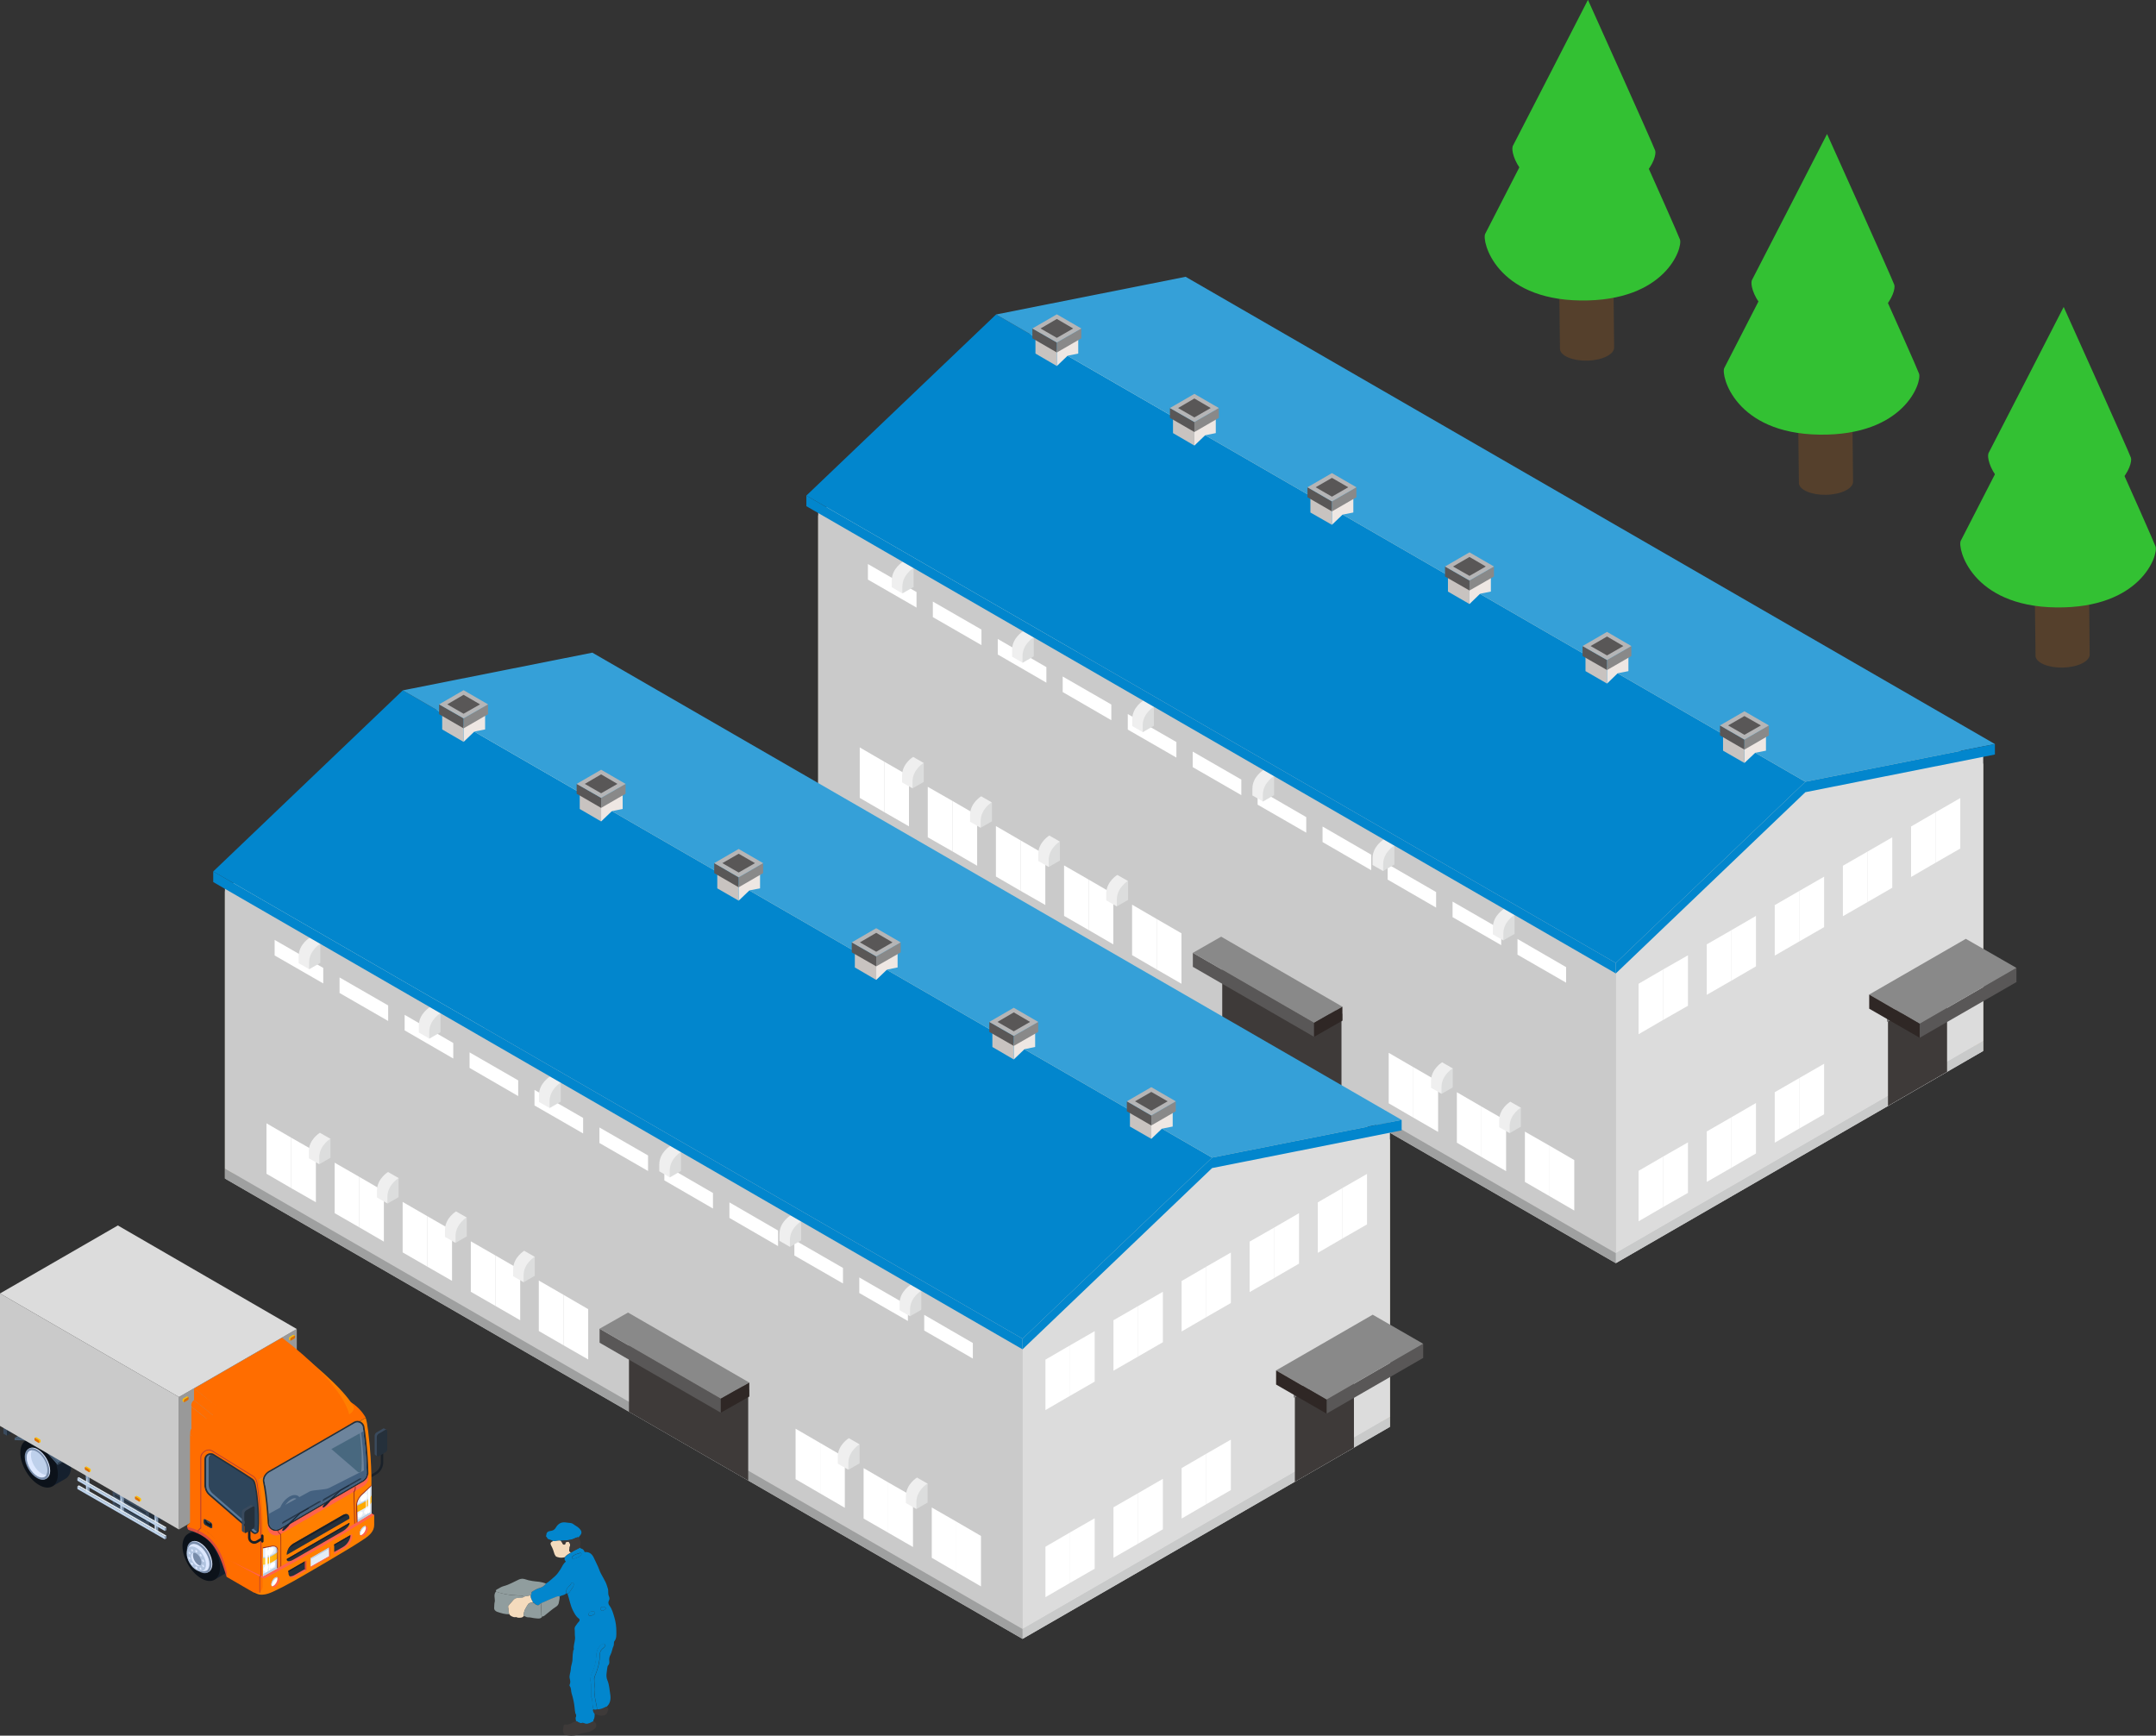 <?xml version="1.0" encoding="UTF-8"?>
<svg xmlns="http://www.w3.org/2000/svg" xmlns:xlink="http://www.w3.org/1999/xlink" viewBox="0 0 140.13 112.81">
  <rect x="0" y="0" width="140.13" height="112.81" fill="#333333" stroke="none"/>
  <defs>
    <style>
      .cls-1 {
        fill: #475f77;
      }

      .cls-2 {
        fill: #727171;
      }

      .cls-3 {
        fill: #eee7e3;
      }

      .cls-4 {
        fill: #475e76;
      }

      .cls-5 {
        fill: #768ba3;
      }

      .cls-6 {
        fill: #909d9e;
      }

      .cls-7 {
        fill: #33c133;
      }

      .cls-8 {
        fill: #ff6d00;
      }

      .cls-9 {
        fill: #dcd4c3;
      }

      .cls-10 {
        fill: #fa0;
      }

      .cls-11 {
        fill: #9fa0a0;
      }

      .cls-12 {
        fill: #eee6d3;
      }

      .cls-13 {
        fill: #efefef;
      }

      .cls-14 {
        fill: #f4dbbd;
      }

      .cls-15 {
        mix-blend-mode: overlay;
      }

      .cls-15, .cls-16 {
        fill: #fff;
      }

      .cls-17 {
        fill: #de6f00;
      }

      .cls-18 {
        fill: #27394d;
      }

      .cls-19 {
        fill: #dde8ff;
      }

      .cls-20 {
        fill: #91aac7;
      }

      .cls-21 {
        fill: #55402c;
      }

      .cls-22 {
        fill: #dfe8f0;
      }

      .cls-23 {
        fill: url(#linear-gradient);
      }

      .cls-24 {
        fill: #25303b;
      }

      .cls-25 {
        fill: #2f2725;
      }

      .cls-26 {
        fill: #2e455b;
      }

      .cls-27 {
        fill: #45596e;
      }

      .cls-28 {
        fill: #bed3eb;
      }

      .cls-29 {
        fill: #8096b0;
      }

      .cls-30 {
        fill: url(#_裼_胙琅韃_27);
      }

      .cls-31 {
        isolation: isolate;
      }

      .cls-32 {
        fill: #4b647d;
      }

      .cls-33 {
        fill: #3e3a39;
      }

      .cls-34 {
        fill: #e3eefc;
      }

      .cls-35 {
        fill: #898989;
      }

      .cls-36 {
        fill: #3e3a39;
      }

      .cls-37 {
        fill: #c9caca;
      }

      .cls-38 {
        fill: #314152;
      }

      .cls-39 {
        fill: #dcdddd;
      }

      .cls-40 {
        fill: #0286cd;
      }

      .cls-41 {
        fill: #de4d3a;
      }

      .cls-42 {
        fill: #595757;
      }

      .cls-43, .cls-44 {
        fill: #6d849c;
      }

      .cls-45 {
        fill: #798dab;
      }

      .cls-46 {
        fill: #0c121a;
      }

      .cls-47 {
        fill: #b5b5b6;
      }

      .cls-48 {
        fill: #ba3e2f;
      }

      .cls-49 {
        fill: #c8c3c0;
      }

      .cls-50 {
        fill: #ff624d;
      }

      .cls-51 {
        fill: #bed0eb;
      }

      .cls-52 {
        fill: #15202e;
      }

      .cls-53 {
        fill: #fdbf00;
      }

      .cls-54 {
        fill: #5c7a99;
      }

      .cls-55 {
        fill: #3a4a5d;
      }

      .cls-56 {
        fill: #e4ecf5;
      }

      .cls-57 {
        fill: #35a0d8;
      }

      .cls-58 {
        fill: #992c1e;
      }

      .cls-59 {
        fill: #ff7f00;
      }

      .cls-60 {
        fill: #204960;
        opacity: .48;
      }

      .cls-61 {
        fill: #b8cbe0;
      }

      .cls-62 {
        fill: #4f6984;
      }

      .cls-63 {
        fill: #1a2736;
      }

      .cls-64 {
        fill: #1a2129;
      }

      .cls-65 {
        fill: #446180;
      }

      .cls-66 {
        fill: #12171c;
      }

      .cls-67 {
        fill: #dcdcdc;
      }

      .cls-68 {
        fill: #cacaca;
      }

      .cls-44 {
        mix-blend-mode: multiply;
      }

      .cls-69 {
        fill: #999;
      }
    </style>
    <linearGradient id="_裼_胙琅韃_27" data-name="ﾁ裼 胙琅韃 27" x1="-275.49" y1="101.58" x2="-274.79" y2="100.55" gradientTransform="translate(288.08)" gradientUnits="userSpaceOnUse">
      <stop offset=".03" stop-color="#afc2de"/>
      <stop offset=".54" stop-color="#b1c4e0"/>
      <stop offset=".88" stop-color="#bacce8"/>
      <stop offset=".96" stop-color="#bed0eb"/>
    </linearGradient>
    <linearGradient id="linear-gradient" x1="-631.39" y1="101.28" x2="-630.43" y2="101.28" gradientTransform="translate(-613.34) rotate(-180) scale(1 -1)" gradientUnits="userSpaceOnUse">
      <stop offset="0" stop-color="#fa0"/>
      <stop offset=".09" stop-color="#ffad06"/>
      <stop offset=".68" stop-color="#ffc128"/>
      <stop offset="1" stop-color="#ffc936"/>
    </linearGradient>
  </defs>
  <g class="cls-31">
    <g id="_レイヤー_2" data-name="レイヤー_2">
      <g id="Layer_1">
        <g>
          <g>
            <g>
              <polygon class="cls-12" points="53.18 33.5 65.12 22.09 77.06 19.72 77.06 38.38 53.18 52.17 53.18 33.5"/>
              <polygon class="cls-9" points="77.06 19.72 128.9 49.64 128.9 68.31 77.06 38.38 77.06 19.72"/>
              <polygon class="cls-37" points="77.06 38.38 128.9 68.31 105.02 82.1 53.18 52.17 77.06 38.38"/>
            </g>
            <g>
              <g>
                <g>
                  <g>
                    <g>
                      <polygon class="cls-67" points="105.02 62.78 116.96 51.37 128.9 49 128.9 67.66 105.02 81.45 105.02 62.78"/>
                      <polygon class="cls-37" points="128.9 67.66 128.9 68.31 105.02 82.1 105.02 81.45 128.9 67.66"/>
                    </g>
                    <g>
                      <g>
                        <g>
                          <polygon class="cls-16" points="125.81 56.07 127.41 55.15 127.41 51.87 125.81 52.79 125.81 56.07"/>
                          <polygon class="cls-16" points="127.24 55.04 127.24 52.17 125.98 52.91 125.98 55.77 127.24 55.04"/>
                        </g>
                        <g>
                          <polygon class="cls-16" points="125.81 56.07 124.21 57 124.21 53.72 125.81 52.79 125.81 56.07"/>
                          <polygon class="cls-16" points="124.37 56.69 124.37 53.83 125.64 53.1 125.64 55.96 124.37 56.69"/>
                        </g>
                      </g>
                      <g>
                        <g>
                          <polygon class="cls-16" points="121.38 58.63 122.99 57.7 122.99 54.42 121.38 55.35 121.38 58.63"/>
                          <polygon class="cls-16" points="122.82 57.59 122.82 54.73 121.55 55.46 121.55 58.32 122.82 57.59"/>
                        </g>
                        <g>
                          <polygon class="cls-16" points="121.38 58.63 119.78 59.55 119.78 56.27 121.38 55.35 121.38 58.63"/>
                          <polygon class="cls-16" points="119.95 59.25 119.95 56.39 121.22 55.65 121.22 58.52 119.95 59.25"/>
                        </g>
                      </g>
                      <g>
                        <g>
                          <polygon class="cls-16" points="116.96 61.18 118.56 60.26 118.56 56.98 116.96 57.9 116.96 61.18"/>
                          <polygon class="cls-16" points="118.39 60.15 118.39 57.28 117.12 58.02 117.12 60.88 118.39 60.15"/>
                        </g>
                        <g>
                          <polygon class="cls-16" points="116.96 61.18 115.35 62.11 115.35 58.83 116.96 57.9 116.96 61.18"/>
                          <polygon class="cls-16" points="115.52 61.8 115.52 58.94 116.79 58.21 116.79 61.07 115.52 61.8"/>
                        </g>
                      </g>
                      <g>
                        <g>
                          <polygon class="cls-16" points="116.96 73.34 118.56 72.42 118.56 69.14 116.96 70.06 116.96 73.34"/>
                          <polygon class="cls-16" points="118.39 72.3 118.39 69.44 117.12 70.17 117.12 73.04 118.39 72.3"/>
                        </g>
                        <g>
                          <polygon class="cls-16" points="116.96 73.34 115.35 74.27 115.35 70.99 116.96 70.06 116.96 73.34"/>
                          <polygon class="cls-16" points="115.52 73.96 115.52 71.1 116.79 70.37 116.79 73.23 115.52 73.96"/>
                        </g>
                      </g>
                      <g>
                        <g>
                          <polygon class="cls-16" points="112.53 63.74 114.13 62.81 114.13 59.53 112.53 60.46 112.53 63.74"/>
                          <polygon class="cls-16" points="113.97 62.7 113.97 59.84 112.7 60.57 112.7 63.43 113.97 62.7"/>
                        </g>
                        <g>
                          <polygon class="cls-16" points="112.53 63.74 110.93 64.66 110.93 61.38 112.53 60.46 112.53 63.74"/>
                          <polygon class="cls-16" points="111.09 64.36 111.09 61.5 112.36 60.77 112.36 63.63 111.09 64.36"/>
                        </g>
                      </g>
                      <g>
                        <g>
                          <polygon class="cls-16" points="108.1 66.29 109.71 65.37 109.71 62.09 108.1 63.01 108.1 66.29"/>
                          <polygon class="cls-16" points="109.54 65.26 109.54 62.4 108.27 63.13 108.27 65.99 109.54 65.26"/>
                        </g>
                        <g>
                          <polygon class="cls-16" points="108.1 66.29 106.5 67.22 106.5 63.94 108.1 63.01 108.1 66.29"/>
                          <polygon class="cls-16" points="106.67 66.91 106.67 64.05 107.94 63.32 107.94 66.18 106.67 66.91"/>
                        </g>
                      </g>
                      <g>
                        <g>
                          <polygon class="cls-16" points="112.53 75.9 114.13 74.97 114.13 71.69 112.53 72.62 112.53 75.9"/>
                          <polygon class="cls-16" points="113.97 74.86 113.97 72 112.7 72.73 112.7 75.59 113.97 74.86"/>
                        </g>
                        <g>
                          <polygon class="cls-16" points="112.53 75.9 110.93 76.82 110.93 73.54 112.53 72.62 112.53 75.9"/>
                          <polygon class="cls-16" points="111.09 76.52 111.09 73.65 112.36 72.92 112.36 75.78 111.09 76.52"/>
                        </g>
                      </g>
                      <g>
                        <g>
                          <polygon class="cls-16" points="108.1 78.45 109.71 77.53 109.71 74.25 108.1 75.17 108.1 78.45"/>
                          <polygon class="cls-16" points="109.54 77.41 109.54 74.55 108.27 75.28 108.27 78.15 109.54 77.41"/>
                        </g>
                        <g>
                          <polygon class="cls-16" points="108.1 78.45 106.5 79.38 106.5 76.1 108.1 75.17 108.1 78.45"/>
                          <polygon class="cls-16" points="106.67 79.07 106.67 76.21 107.94 75.48 107.94 78.34 106.67 79.07"/>
                        </g>
                      </g>
                    </g>
                  </g>
                  <g>
                    <polygon class="cls-36" points="122.71 71.88 126.55 69.66 126.55 64.16 122.71 66.38 122.71 71.88"/>
                    <polygon class="cls-2" points="122.65 66.42 126.62 64.13 126.62 63.68 122.65 65.97 122.65 66.42"/>
                  </g>
                </g>
                <g>
                  <g>
                    <polygon class="cls-42" points="124.77 67.45 131.06 63.83 131.06 62.91 124.77 66.54 124.77 67.45"/>
                    <polygon class="cls-35" points="124.77 66.54 131.06 62.91 127.77 61.02 121.49 64.64 124.77 66.54"/>
                  </g>
                  <polygon class="cls-25" points="124.77 66.54 124.77 67.45 121.49 65.56 121.49 64.64 124.77 66.54"/>
                </g>
              </g>
              <g>
                <g>
                  <g>
                    <g>
                      <polygon class="cls-68" points="53.18 32.85 105.02 62.78 105.02 81.45 53.18 51.52 53.18 32.85"/>
                      <polygon class="cls-11" points="105.02 81.45 105.02 82.1 53.18 52.17 53.18 51.52 105.02 81.45"/>
                    </g>
                    <g>
                      <g>
                        <polygon class="cls-16" points="98.63 62.05 101.79 63.87 101.79 62.86 98.63 61.03 98.63 62.05"/>
                        <polygon class="cls-16" points="101.62 63.56 101.62 62.97 98.8 61.34 98.8 61.93 101.62 63.56"/>
                      </g>
                      <g>
                        <polygon class="cls-16" points="94.41 59.61 97.57 61.43 97.57 60.42 94.41 58.6 94.41 59.61"/>
                        <polygon class="cls-16" points="97.4 61.13 97.4 60.53 94.57 58.9 94.57 59.5 97.4 61.13"/>
                      </g>
                      <g>
                        <polygon class="cls-16" points="90.19 57.17 93.34 58.99 93.34 57.98 90.19 56.16 90.19 57.17"/>
                        <polygon class="cls-16" points="93.18 58.69 93.18 58.1 90.35 56.46 90.35 57.06 93.18 58.69"/>
                      </g>
                      <g>
                        <polygon class="cls-16" points="85.96 54.73 89.12 56.56 89.12 55.55 85.96 53.72 85.96 54.73"/>
                        <polygon class="cls-16" points="88.95 56.25 88.95 55.66 86.13 54.03 86.13 54.62 88.95 56.25"/>
                      </g>
                      <g>
                        <polygon class="cls-16" points="81.74 52.3 84.9 54.12 84.9 53.11 81.74 51.28 81.74 52.3"/>
                        <polygon class="cls-16" points="84.73 53.81 84.73 53.22 81.91 51.59 81.91 52.18 84.73 53.81"/>
                      </g>
                      <g>
                        <polygon class="cls-16" points="77.52 49.86 80.68 51.68 80.68 50.67 77.52 48.85 77.52 49.86"/>
                        <polygon class="cls-16" points="80.51 51.38 80.51 50.78 77.69 49.15 77.69 49.75 80.51 51.38"/>
                      </g>
                      <g>
                        <polygon class="cls-16" points="73.3 47.42 76.46 49.24 76.46 48.23 73.3 46.41 73.3 47.42"/>
                        <polygon class="cls-16" points="76.29 48.94 76.29 48.34 73.46 46.71 73.46 47.31 76.29 48.94"/>
                      </g>
                      <g>
                        <polygon class="cls-16" points="69.07 44.98 72.23 46.81 72.23 45.79 69.07 43.97 69.07 44.98"/>
                        <polygon class="cls-16" points="72.07 46.5 72.07 45.91 69.24 44.28 69.24 44.87 72.07 46.5"/>
                      </g>
                      <g>
                        <polygon class="cls-16" points="64.85 42.54 68.01 44.37 68.01 43.36 64.85 41.53 64.85 42.54"/>
                        <polygon class="cls-16" points="67.84 44.06 67.84 43.47 65.02 41.84 65.02 42.43 67.84 44.06"/>
                      </g>
                      <g>
                        <polygon class="cls-16" points="60.63 40.11 63.79 41.93 63.79 40.92 60.63 39.1 60.63 40.11"/>
                        <polygon class="cls-16" points="63.62 41.63 63.62 41.03 60.8 39.4 60.8 39.99 63.62 41.63"/>
                      </g>
                      <g>
                        <polygon class="cls-16" points="56.41 37.67 59.57 39.49 59.57 38.48 56.41 36.66 56.41 37.67"/>
                        <polygon class="cls-16" points="59.4 39.19 59.4 38.59 56.57 36.96 56.57 37.56 59.4 39.19"/>
                      </g>
                    </g>
                    <g>
                      <g>
                        <polygon class="cls-36" points="79.44 67.33 87.19 71.8 87.19 66.3 79.44 61.83 79.44 67.33"/>
                        <polygon class="cls-2" points="79.37 61.79 87.25 66.34 87.25 65.9 79.37 61.35 79.37 61.79"/>
                      </g>
                      <g>
                        <g>
                          <g>
                            <polygon class="cls-16" points="100.72 77.75 102.32 78.68 102.32 75.4 100.72 74.47 100.72 77.75"/>
                            <polygon class="cls-16" points="102.15 78.37 102.15 75.51 100.88 74.78 100.88 77.64 102.15 78.37"/>
                          </g>
                          <g>
                            <polygon class="cls-16" points="100.72 77.75 99.11 76.82 99.11 73.55 100.72 74.47 100.72 77.75"/>
                            <polygon class="cls-16" points="99.28 76.71 99.28 73.85 100.55 74.58 100.55 77.45 99.28 76.71"/>
                          </g>
                        </g>
                        <g>
                          <g>
                            <polygon class="cls-16" points="96.29 75.2 97.89 76.12 97.89 72.84 96.29 71.92 96.29 75.2"/>
                            <polygon class="cls-16" points="97.73 75.82 97.73 72.95 96.46 72.22 96.46 75.08 97.73 75.82"/>
                          </g>
                          <g>
                            <polygon class="cls-16" points="96.29 75.2 94.69 74.27 94.69 70.99 96.29 71.92 96.29 75.2"/>
                            <polygon class="cls-16" points="94.85 74.16 94.85 71.3 96.12 72.03 96.12 74.89 94.85 74.16"/>
                          </g>
                        </g>
                        <g>
                          <g>
                            <polygon class="cls-16" points="91.86 72.64 93.47 73.57 93.47 70.29 91.86 69.36 91.86 72.64"/>
                            <polygon class="cls-16" points="93.3 73.26 93.3 70.4 92.03 69.67 92.03 72.53 93.3 73.26"/>
                          </g>
                          <g>
                            <polygon class="cls-16" points="91.86 72.64 90.26 71.71 90.26 68.43 91.86 69.36 91.86 72.64"/>
                            <polygon class="cls-16" points="90.43 71.6 90.43 68.74 91.7 69.47 91.7 72.33 90.43 71.6"/>
                          </g>
                        </g>
                      </g>
                      <g>
                        <g>
                          <polygon class="cls-16" points="75.18 63.01 76.79 63.94 76.79 60.66 75.18 59.73 75.18 63.01"/>
                          <polygon class="cls-16" points="76.62 63.63 76.62 60.77 75.35 60.04 75.35 62.9 76.62 63.63"/>
                        </g>
                        <g>
                          <polygon class="cls-16" points="75.18 63.01 73.58 62.08 73.58 58.8 75.18 59.73 75.18 63.01"/>
                          <polygon class="cls-16" points="73.75 61.97 73.75 59.11 75.02 59.84 75.02 62.7 73.75 61.97"/>
                        </g>
                      </g>
                      <g>
                        <g>
                          <polygon class="cls-16" points="70.76 60.45 72.36 61.38 72.36 58.1 70.76 57.17 70.76 60.45"/>
                          <polygon class="cls-16" points="72.19 61.07 72.19 58.21 70.93 57.48 70.93 60.34 72.19 61.07"/>
                        </g>
                        <g>
                          <polygon class="cls-16" points="70.76 60.45 69.16 59.53 69.16 56.25 70.76 57.17 70.76 60.45"/>
                          <polygon class="cls-16" points="69.32 59.42 69.32 56.56 70.59 57.29 70.59 60.15 69.32 59.42"/>
                        </g>
                      </g>
                      <g>
                        <g>
                          <polygon class="cls-16" points="66.33 57.9 67.94 58.82 67.94 55.55 66.33 54.62 66.33 57.9"/>
                          <polygon class="cls-16" points="67.77 58.52 67.77 55.66 66.5 54.93 66.5 57.79 67.77 58.52"/>
                        </g>
                        <g>
                          <polygon class="cls-16" points="66.33 57.9 64.73 56.97 64.73 53.69 66.33 54.62 66.33 57.9"/>
                          <polygon class="cls-16" points="64.9 56.86 64.9 54 66.17 54.73 66.17 57.59 64.9 56.86"/>
                        </g>
                      </g>
                      <g>
                        <g>
                          <polygon class="cls-16" points="61.91 55.34 63.51 56.27 63.51 52.99 61.91 52.06 61.91 55.34"/>
                          <polygon class="cls-16" points="63.34 55.96 63.34 53.1 62.07 52.37 62.07 55.23 63.34 55.96"/>
                        </g>
                        <g>
                          <polygon class="cls-16" points="61.91 55.34 60.3 54.42 60.3 51.14 61.91 52.06 61.91 55.34"/>
                          <polygon class="cls-16" points="60.47 54.31 60.47 51.44 61.74 52.18 61.74 55.04 60.47 54.31"/>
                        </g>
                      </g>
                      <g>
                        <g>
                          <polygon class="cls-16" points="57.48 52.79 59.08 53.71 59.08 50.43 57.48 49.51 57.48 52.79"/>
                          <polygon class="cls-16" points="58.92 53.41 58.92 50.55 57.65 49.81 57.65 52.68 58.92 53.41"/>
                        </g>
                        <g>
                          <polygon class="cls-16" points="57.48 52.79 55.88 51.86 55.88 48.58 57.48 49.51 57.48 52.79"/>
                          <polygon class="cls-16" points="56.05 51.75 56.05 48.89 57.31 49.62 57.31 52.48 56.05 51.75"/>
                        </g>
                      </g>
                    </g>
                  </g>
                  <g>
                    <g>
                      <path class="cls-13" d="M98.17,71.61l.68.39-.73,1.65-.68-.39v-.44c0-.79.73-1.22.73-1.22Z"/>
                      <path class="cls-39" d="M98.85,72v.41s0,.82,0,.82l-.73.42v-.44c0-.79.73-1.22.73-1.22Z"/>
                    </g>
                    <g>
                      <path class="cls-13" d="M93.74,69.05l.68.39-.73,1.65-.68-.39v-.44c0-.79.73-1.22.73-1.22Z"/>
                      <path class="cls-39" d="M94.42,69.45v.41s0,.82,0,.82l-.73.42v-.44c0-.79.73-1.22.73-1.22Z"/>
                    </g>
                    <g>
                      <path class="cls-13" d="M72.63,56.87l.68.39-.73,1.65-.68-.39v-.44c0-.79.73-1.22.73-1.22Z"/>
                      <path class="cls-39" d="M73.32,57.26v.41s0,.82,0,.82l-.73.42v-.44c0-.79.73-1.22.73-1.22Z"/>
                    </g>
                    <g>
                      <path class="cls-13" d="M68.21,54.31l.68.39-.73,1.65-.68-.39v-.44c0-.79.73-1.22.73-1.22Z"/>
                      <path class="cls-39" d="M68.89,54.7v.41s0,.82,0,.82l-.73.42v-.44c0-.79.73-1.22.73-1.22Z"/>
                    </g>
                    <g>
                      <path class="cls-13" d="M63.78,51.76l.68.39-.73,1.65-.68-.39v-.44c0-.79.73-1.22.73-1.22Z"/>
                      <path class="cls-39" d="M64.47,52.15v.41s0,.82,0,.82l-.73.42v-.44c0-.79.73-1.22.73-1.22Z"/>
                    </g>
                    <g>
                      <path class="cls-13" d="M59.36,49.2l.68.39-.73,1.65-.68-.39v-.44c0-.79.73-1.22.73-1.22Z"/>
                      <path class="cls-39" d="M60.04,49.59v.41s0,.82,0,.82l-.73.42v-.44c0-.79.73-1.22.73-1.22Z"/>
                    </g>
                    <g>
                      <path class="cls-13" d="M97.76,59.08l.68.39-.73,1.65-.68-.39v-.44c0-.79.73-1.22.73-1.22Z"/>
                      <path class="cls-39" d="M98.44,59.47v.41s0,.82,0,.82l-.73.42v-.44c0-.79.73-1.22.73-1.22Z"/>
                    </g>
                    <g>
                      <path class="cls-13" d="M89.94,54.57l.68.39-.73,1.65-.68-.39v-.44c0-.79.73-1.22.73-1.22Z"/>
                      <path class="cls-39" d="M90.63,54.96v.41s0,.82,0,.82l-.73.42v-.44c0-.79.73-1.22.73-1.22Z"/>
                    </g>
                    <g>
                      <path class="cls-13" d="M82.13,50.05l.68.39-.73,1.65-.68-.39v-.44c0-.79.73-1.22.73-1.22Z"/>
                      <path class="cls-39" d="M82.81,50.45v.41s0,.82,0,.82l-.73.42v-.44c0-.79.73-1.22.73-1.22Z"/>
                    </g>
                    <g>
                      <path class="cls-13" d="M74.32,45.54l.68.39-.73,1.65-.68-.39v-.44c0-.79.73-1.22.73-1.22Z"/>
                      <path class="cls-39" d="M75,45.94v.41s0,.82,0,.82l-.73.42v-.44c0-.79.73-1.22.73-1.22Z"/>
                    </g>
                    <g>
                      <path class="cls-13" d="M66.51,41.03l.68.39-.73,1.65-.68-.39v-.44c0-.79.73-1.22.73-1.22Z"/>
                      <path class="cls-39" d="M67.19,41.43v.41s0,.82,0,.82l-.73.42v-.44c0-.79.73-1.22.73-1.22Z"/>
                    </g>
                    <g>
                      <path class="cls-13" d="M58.69,36.52l.68.39-.73,1.65-.68-.39v-.44c0-.79.73-1.22.73-1.22Z"/>
                      <path class="cls-39" d="M59.38,36.92v.41s0,.82,0,.82l-.73.42v-.44c0-.79.73-1.22.73-1.22Z"/>
                    </g>
                  </g>
                </g>
                <g>
                  <g>
                    <polygon class="cls-42" points="85.41 67.39 77.53 62.84 77.53 61.93 85.41 66.48 85.41 67.39"/>
                    <polygon class="cls-35" points="85.41 66.48 77.53 61.93 79.37 60.88 87.25 65.43 85.41 66.48"/>
                  </g>
                  <polygon class="cls-25" points="85.41 66.48 85.41 67.39 87.25 66.34 87.25 65.43 85.41 66.48"/>
                </g>
              </g>
            </g>
          </g>
          <g>
            <g>
              <polygon class="cls-40" points="52.41 32.21 105.02 62.59 105.02 63.27 52.41 32.9 52.41 32.21"/>
              <polygon class="cls-40" points="64.74 20.44 117.34 50.81 105.02 62.59 52.41 32.21 64.74 20.44"/>
              <polygon class="cls-57" points="77.06 17.99 129.66 48.36 117.34 50.81 64.74 20.44 77.06 17.99"/>
              <polygon class="cls-40" points="105.02 62.59 117.34 50.81 129.66 48.36 129.66 49.04 117.34 51.49 105.02 63.27 105.02 62.59"/>
            </g>
            <g>
              <g>
                <g>
                  <polygon class="cls-49" points="111.99 48.79 111.99 47.77 113.38 48.58 113.38 49.33 113.38 49.59 111.99 48.79"/>
                  <polygon class="cls-3" points="114.08 48.93 113.38 49.59 113.38 48.58 114.78 47.77 114.78 48.79 114.08 48.93"/>
                </g>
                <g>
                  <polygon class="cls-42" points="111.79 47.8 113.38 48.72 113.38 48.07 111.79 47.15 111.79 47.8"/>
                  <polygon class="cls-35" points="113.38 48.72 114.97 47.8 114.97 47.15 113.38 48.07 113.38 48.72"/>
                  <polygon class="cls-47" points="111.79 47.15 113.38 46.23 114.97 47.15 113.38 48.07 111.79 47.15"/>
                  <polygon class="cls-42" points="114.45 47.15 113.38 46.54 112.32 47.15 113.38 47.76 114.45 47.15"/>
                </g>
              </g>
              <g>
                <g>
                  <polygon class="cls-49" points="103.05 43.62 103.05 42.61 104.45 43.41 104.45 44.17 104.45 44.43 103.05 43.62"/>
                  <polygon class="cls-3" points="105.14 43.76 104.45 44.43 104.45 43.41 105.84 42.61 105.84 43.62 105.14 43.76"/>
                </g>
                <g>
                  <polygon class="cls-42" points="102.86 42.64 104.45 43.55 104.45 42.9 102.86 41.99 102.86 42.64"/>
                  <polygon class="cls-35" points="104.45 43.55 106.03 42.64 106.03 41.99 104.45 42.9 104.45 43.55"/>
                  <polygon class="cls-47" points="102.86 41.99 104.45 41.07 106.03 41.99 104.45 42.9 102.86 41.99"/>
                  <polygon class="cls-42" points="105.51 41.99 104.45 41.37 103.38 41.99 104.45 42.6 105.51 41.99"/>
                </g>
              </g>
              <g>
                <g>
                  <polygon class="cls-49" points="94.11 38.45 94.11 37.44 95.51 38.24 95.51 38.99 95.51 39.26 94.11 38.45"/>
                  <polygon class="cls-3" points="96.2 38.59 95.51 39.26 95.51 38.24 96.9 37.44 96.9 38.45 96.2 38.59"/>
                </g>
                <g>
                  <polygon class="cls-42" points="93.92 37.47 95.51 38.38 95.51 37.73 93.92 36.82 93.92 37.47"/>
                  <polygon class="cls-35" points="95.51 38.38 97.1 37.47 97.1 36.82 95.51 37.73 95.51 38.38"/>
                  <polygon class="cls-47" points="93.92 36.82 95.51 35.9 97.1 36.82 95.51 37.73 93.92 36.82"/>
                  <polygon class="cls-42" points="96.57 36.82 95.51 36.2 94.44 36.82 95.51 37.43 96.57 36.82"/>
                </g>
              </g>
              <g>
                <g>
                  <polygon class="cls-49" points="85.17 33.31 85.17 32.29 86.57 33.1 86.57 33.85 86.57 34.11 85.17 33.31"/>
                  <polygon class="cls-3" points="87.26 33.45 86.57 34.11 86.57 33.1 87.96 32.29 87.96 33.31 87.26 33.45"/>
                </g>
                <g>
                  <polygon class="cls-42" points="84.98 32.32 86.57 33.24 86.57 32.59 84.98 31.67 84.98 32.32"/>
                  <polygon class="cls-35" points="86.57 33.24 88.16 32.32 88.16 31.67 86.57 32.59 86.57 33.24"/>
                  <polygon class="cls-47" points="84.98 31.67 86.57 30.75 88.16 31.67 86.57 32.59 84.98 31.67"/>
                  <polygon class="cls-42" points="87.63 31.67 86.57 31.06 85.51 31.67 86.57 32.28 87.63 31.67"/>
                </g>
              </g>
              <g>
                <g>
                  <polygon class="cls-49" points="76.24 28.15 76.24 27.14 77.63 27.94 77.63 28.69 77.63 28.96 76.24 28.15"/>
                  <polygon class="cls-3" points="78.33 28.29 77.63 28.96 77.63 27.94 79.02 27.14 79.02 28.15 78.33 28.29"/>
                </g>
                <g>
                  <polygon class="cls-42" points="76.04 27.16 77.63 28.08 77.63 27.43 76.04 26.52 76.04 27.16"/>
                  <polygon class="cls-35" points="77.63 28.08 79.22 27.16 79.22 26.52 77.63 27.43 77.63 28.08"/>
                  <polygon class="cls-47" points="76.04 26.52 77.63 25.6 79.22 26.52 77.63 27.43 76.04 26.52"/>
                  <polygon class="cls-42" points="78.69 26.52 77.63 25.9 76.57 26.52 77.63 27.13 78.69 26.52"/>
                </g>
              </g>
              <g>
                <g>
                  <polygon class="cls-49" points="67.3 22.98 67.3 21.97 68.69 22.77 68.69 23.52 68.69 23.79 67.3 22.98"/>
                  <polygon class="cls-3" points="69.39 23.12 68.69 23.79 68.69 22.77 70.08 21.97 70.08 22.98 69.39 23.12"/>
                </g>
                <g>
                  <polygon class="cls-42" points="67.1 21.99 68.69 22.91 68.69 22.26 67.1 21.35 67.1 21.99"/>
                  <polygon class="cls-35" points="68.69 22.91 70.28 21.99 70.28 21.35 68.69 22.26 68.69 22.91"/>
                  <polygon class="cls-47" points="67.1 21.35 68.69 20.43 70.28 21.35 68.69 22.26 67.1 21.35"/>
                  <polygon class="cls-42" points="69.75 21.35 68.69 20.73 67.63 21.35 68.69 21.96 69.75 21.35"/>
                </g>
              </g>
            </g>
          </g>
        </g>
        <g>
          <g>
            <g>
              <polygon class="cls-12" points="14.62 57.93 26.56 46.52 38.5 44.15 38.5 62.81 14.62 76.6 14.62 57.93"/>
              <polygon class="cls-9" points="38.5 44.15 90.34 74.07 90.34 92.74 38.5 62.81 38.5 44.15"/>
              <polygon class="cls-37" points="38.5 62.81 90.34 92.74 66.46 106.52 14.62 76.6 38.5 62.81"/>
            </g>
            <g>
              <g>
                <g>
                  <g>
                    <g>
                      <polygon class="cls-67" points="66.46 87.21 78.4 75.8 90.34 73.43 90.34 92.09 66.46 105.88 66.46 87.21"/>
                      <polygon class="cls-37" points="90.34 92.09 90.34 92.74 66.46 106.52 66.46 105.88 90.34 92.09"/>
                    </g>
                    <g>
                      <g>
                        <g>
                          <polygon class="cls-16" points="87.25 80.5 88.85 79.58 88.85 76.3 87.25 77.22 87.25 80.5"/>
                          <polygon class="cls-16" points="88.69 79.47 88.69 76.6 87.42 77.34 87.42 80.2 88.69 79.47"/>
                        </g>
                        <g>
                          <polygon class="cls-16" points="87.25 80.5 85.65 81.43 85.65 78.15 87.25 77.22 87.25 80.5"/>
                          <polygon class="cls-16" points="85.82 81.12 85.82 78.26 87.08 77.53 87.08 80.39 85.82 81.12"/>
                        </g>
                      </g>
                      <g>
                        <g>
                          <polygon class="cls-16" points="82.83 83.06 84.43 82.13 84.43 78.85 82.83 79.78 82.83 83.06"/>
                          <polygon class="cls-16" points="84.26 82.02 84.26 79.16 82.99 79.89 82.99 82.75 84.26 82.02"/>
                        </g>
                        <g>
                          <polygon class="cls-16" points="82.83 83.06 81.22 83.98 81.22 80.7 82.83 79.78 82.83 83.06"/>
                          <polygon class="cls-16" points="81.39 83.68 81.39 80.82 82.66 80.08 82.66 82.95 81.39 83.68"/>
                        </g>
                      </g>
                      <g>
                        <g>
                          <polygon class="cls-16" points="78.4 85.61 80 84.69 80 81.41 78.4 82.33 78.4 85.61"/>
                          <polygon class="cls-16" points="79.84 84.58 79.84 81.71 78.57 82.45 78.57 85.31 79.84 84.58"/>
                        </g>
                        <g>
                          <polygon class="cls-16" points="78.4 85.61 76.8 86.54 76.8 83.26 78.4 82.33 78.4 85.61"/>
                          <polygon class="cls-16" points="76.96 86.23 76.96 83.37 78.23 82.64 78.23 85.5 76.96 86.23"/>
                        </g>
                      </g>
                      <g>
                        <g>
                          <polygon class="cls-16" points="78.4 97.77 80 96.85 80 93.57 78.4 94.49 78.4 97.77"/>
                          <polygon class="cls-16" points="79.84 96.73 79.84 93.87 78.57 94.6 78.57 97.47 79.84 96.73"/>
                        </g>
                        <g>
                          <polygon class="cls-16" points="78.4 97.77 76.8 98.7 76.8 95.42 78.4 94.49 78.4 97.77"/>
                          <polygon class="cls-16" points="76.96 98.39 76.96 95.53 78.23 94.8 78.23 97.66 76.96 98.39"/>
                        </g>
                      </g>
                      <g>
                        <g>
                          <polygon class="cls-16" points="73.97 88.17 75.58 87.24 75.58 83.96 73.97 84.89 73.97 88.17"/>
                          <polygon class="cls-16" points="75.41 87.13 75.41 84.27 74.14 85 74.14 87.86 75.41 87.13"/>
                        </g>
                        <g>
                          <polygon class="cls-16" points="73.97 88.17 72.37 89.09 72.37 85.81 73.97 84.89 73.97 88.17"/>
                          <polygon class="cls-16" points="72.54 88.79 72.54 85.93 73.81 85.19 73.81 88.06 72.54 88.79"/>
                        </g>
                      </g>
                      <g>
                        <g>
                          <polygon class="cls-16" points="69.55 90.72 71.15 89.8 71.15 86.52 69.55 87.44 69.55 90.72"/>
                          <polygon class="cls-16" points="70.98 89.69 70.98 86.82 69.72 87.56 69.72 90.42 70.98 89.69"/>
                        </g>
                        <g>
                          <polygon class="cls-16" points="69.55 90.72 67.95 91.65 67.95 88.37 69.55 87.44 69.55 90.72"/>
                          <polygon class="cls-16" points="68.11 91.34 68.11 88.48 69.38 87.75 69.38 90.61 68.11 91.34"/>
                        </g>
                      </g>
                      <g>
                        <g>
                          <polygon class="cls-16" points="73.97 100.33 75.58 99.4 75.58 96.12 73.97 97.05 73.97 100.33"/>
                          <polygon class="cls-16" points="75.41 99.29 75.41 96.43 74.14 97.16 74.14 100.02 75.41 99.29"/>
                        </g>
                        <g>
                          <polygon class="cls-16" points="73.97 100.33 72.37 101.25 72.37 97.97 73.97 97.05 73.97 100.33"/>
                          <polygon class="cls-16" points="72.54 100.95 72.54 98.08 73.81 97.35 73.81 100.21 72.54 100.95"/>
                        </g>
                      </g>
                      <g>
                        <g>
                          <polygon class="cls-16" points="69.55 102.88 71.15 101.96 71.15 98.68 69.55 99.6 69.55 102.88"/>
                          <polygon class="cls-16" points="70.98 101.84 70.98 98.98 69.72 99.71 69.72 102.58 70.98 101.84"/>
                        </g>
                        <g>
                          <polygon class="cls-16" points="69.55 102.88 67.95 103.81 67.95 100.53 69.55 99.6 69.55 102.88"/>
                          <polygon class="cls-16" points="68.11 103.5 68.11 100.64 69.38 99.91 69.38 102.77 68.11 103.5"/>
                        </g>
                      </g>
                    </g>
                  </g>
                  <g>
                    <polygon class="cls-36" points="84.16 96.31 88 94.09 88 88.59 84.16 90.81 84.16 96.31"/>
                    <polygon class="cls-2" points="84.09 90.85 88.06 88.55 88.06 88.11 84.09 90.4 84.09 90.85"/>
                  </g>
                </g>
                <g>
                  <g>
                    <polygon class="cls-42" points="86.22 91.88 92.5 88.26 92.5 87.34 86.22 90.97 86.22 91.88"/>
                    <polygon class="cls-35" points="86.22 90.97 92.5 87.34 89.22 85.45 82.94 89.07 86.22 90.97"/>
                  </g>
                  <polygon class="cls-25" points="86.22 90.97 86.22 91.88 82.94 89.99 82.94 89.07 86.22 90.97"/>
                </g>
              </g>
              <g>
                <g>
                  <g>
                    <g>
                      <polygon class="cls-68" points="14.62 57.28 66.46 87.21 66.46 105.88 14.62 75.95 14.62 57.28"/>
                      <polygon class="cls-11" points="66.46 105.88 66.46 106.52 14.62 76.6 14.62 75.95 66.46 105.88"/>
                    </g>
                    <g>
                      <g>
                        <polygon class="cls-16" points="60.07 86.48 63.23 88.3 63.23 87.29 60.07 85.46 60.07 86.48"/>
                        <polygon class="cls-16" points="63.07 87.99 63.07 87.4 60.24 85.77 60.24 86.36 63.07 87.99"/>
                      </g>
                      <g>
                        <polygon class="cls-16" points="55.85 84.04 59.01 85.86 59.01 84.85 55.85 83.03 55.85 84.04"/>
                        <polygon class="cls-16" points="58.84 85.56 58.84 84.96 56.02 83.33 56.02 83.93 58.84 85.56"/>
                      </g>
                      <g>
                        <polygon class="cls-16" points="51.63 81.6 54.79 83.42 54.79 82.41 51.63 80.59 51.63 81.6"/>
                        <polygon class="cls-16" points="54.62 83.12 54.62 82.53 51.8 80.89 51.8 81.49 54.62 83.12"/>
                      </g>
                      <g>
                        <polygon class="cls-16" points="47.41 79.16 50.57 80.99 50.57 79.98 47.41 78.15 47.41 79.16"/>
                        <polygon class="cls-16" points="50.4 80.68 50.4 80.09 47.57 78.46 47.57 79.05 50.4 80.68"/>
                      </g>
                      <g>
                        <polygon class="cls-16" points="43.18 76.72 46.34 78.55 46.34 77.54 43.18 75.71 43.18 76.72"/>
                        <polygon class="cls-16" points="46.18 78.24 46.18 77.65 43.35 76.02 43.35 76.61 46.18 78.24"/>
                      </g>
                      <g>
                        <polygon class="cls-16" points="38.96 74.29 42.12 76.11 42.12 75.1 38.96 73.28 38.96 74.29"/>
                        <polygon class="cls-16" points="41.95 75.81 41.95 75.21 39.13 73.58 39.13 74.17 41.95 75.81"/>
                      </g>
                      <g>
                        <polygon class="cls-16" points="34.74 71.85 37.9 73.67 37.9 72.66 34.74 70.84 34.74 71.85"/>
                        <polygon class="cls-16" points="37.73 73.37 37.73 72.77 34.91 71.14 34.91 71.74 37.73 73.37"/>
                      </g>
                      <g>
                        <polygon class="cls-16" points="30.52 69.41 33.68 71.24 33.68 70.22 30.52 68.4 30.52 69.41"/>
                        <polygon class="cls-16" points="33.51 70.93 33.51 70.34 30.69 68.71 30.69 69.3 33.51 70.93"/>
                      </g>
                      <g>
                        <polygon class="cls-16" points="26.3 66.97 29.46 68.8 29.46 67.79 26.3 65.96 26.3 66.97"/>
                        <polygon class="cls-16" points="29.29 68.49 29.29 67.9 26.46 66.27 26.46 66.86 29.29 68.49"/>
                      </g>
                      <g>
                        <polygon class="cls-16" points="22.07 64.54 25.23 66.36 25.23 65.35 22.07 63.53 22.07 64.54"/>
                        <polygon class="cls-16" points="25.07 66.05 25.07 65.46 22.24 63.83 22.24 64.42 25.07 66.05"/>
                      </g>
                      <g>
                        <polygon class="cls-16" points="17.85 62.1 21.01 63.92 21.01 62.91 17.85 61.09 17.85 62.1"/>
                        <polygon class="cls-16" points="20.84 63.62 20.84 63.02 18.02 61.39 18.02 61.99 20.84 63.62"/>
                      </g>
                    </g>
                    <g>
                      <g>
                        <polygon class="cls-36" points="40.88 91.76 48.63 96.23 48.63 90.73 40.88 86.26 40.88 91.76"/>
                        <polygon class="cls-2" points="40.82 86.22 48.7 90.77 48.7 90.33 40.82 85.78 40.82 86.22"/>
                      </g>
                      <g>
                        <g>
                          <g>
                            <polygon class="cls-16" points="62.16 102.18 63.76 103.11 63.76 99.83 62.16 98.9 62.16 102.18"/>
                            <polygon class="cls-16" points="63.6 102.8 63.6 99.94 62.33 99.21 62.33 102.07 63.6 102.8"/>
                          </g>
                          <g>
                            <polygon class="cls-16" points="62.16 102.18 60.56 101.25 60.56 97.98 62.16 98.9 62.16 102.18"/>
                            <polygon class="cls-16" points="60.72 101.14 60.72 98.28 61.99 99.01 61.99 101.87 60.72 101.14"/>
                          </g>
                        </g>
                        <g>
                          <g>
                            <polygon class="cls-16" points="57.73 99.62 59.34 100.55 59.34 97.27 57.73 96.35 57.73 99.62"/>
                            <polygon class="cls-16" points="59.17 100.24 59.17 97.38 57.9 96.65 57.9 99.51 59.17 100.24"/>
                          </g>
                          <g>
                            <polygon class="cls-16" points="57.73 99.62 56.13 98.7 56.13 95.42 57.73 96.35 57.73 99.62"/>
                            <polygon class="cls-16" points="56.3 98.59 56.3 95.73 57.57 96.46 57.57 99.32 56.3 98.59"/>
                          </g>
                        </g>
                        <g>
                          <g>
                            <polygon class="cls-16" points="53.31 97.07 54.91 98 54.91 94.72 53.31 93.79 53.31 97.07"/>
                            <polygon class="cls-16" points="54.74 97.69 54.74 94.83 53.48 94.1 53.48 96.96 54.74 97.69"/>
                          </g>
                          <g>
                            <polygon class="cls-16" points="53.31 97.07 51.71 96.14 51.71 92.86 53.31 93.79 53.31 97.07"/>
                            <polygon class="cls-16" points="51.87 96.03 51.87 93.17 53.14 93.9 53.14 96.76 51.87 96.03"/>
                          </g>
                        </g>
                      </g>
                      <g>
                        <g>
                          <polygon class="cls-16" points="36.63 87.44 38.23 88.36 38.23 85.09 36.63 84.16 36.63 87.44"/>
                          <polygon class="cls-16" points="38.06 88.06 38.06 85.2 36.8 84.47 36.8 87.33 38.06 88.06"/>
                        </g>
                        <g>
                          <polygon class="cls-16" points="36.63 87.44 35.02 86.51 35.02 83.23 36.63 84.16 36.63 87.44"/>
                          <polygon class="cls-16" points="35.19 86.4 35.19 83.54 36.46 84.27 36.46 87.13 35.19 86.4"/>
                        </g>
                      </g>
                      <g>
                        <g>
                          <polygon class="cls-16" points="32.2 84.88 33.81 85.81 33.81 82.53 32.2 81.6 32.2 84.88"/>
                          <polygon class="cls-16" points="33.64 85.5 33.64 82.64 32.37 81.91 32.37 84.77 33.64 85.5"/>
                        </g>
                        <g>
                          <polygon class="cls-16" points="32.2 84.88 30.6 83.96 30.6 80.68 32.2 81.6 32.2 84.88"/>
                          <polygon class="cls-16" points="30.77 83.85 30.77 80.98 32.03 81.72 32.03 84.58 30.77 83.85"/>
                        </g>
                      </g>
                      <g>
                        <g>
                          <polygon class="cls-16" points="27.78 82.33 29.38 83.25 29.38 79.97 27.78 79.05 27.78 82.33"/>
                          <polygon class="cls-16" points="29.21 82.95 29.21 80.09 27.94 79.35 27.94 82.22 29.21 82.95"/>
                        </g>
                        <g>
                          <polygon class="cls-16" points="27.78 82.33 26.17 81.4 26.17 78.12 27.78 79.05 27.78 82.33"/>
                          <polygon class="cls-16" points="26.34 81.29 26.34 78.43 27.61 79.16 27.61 82.02 26.34 81.29"/>
                        </g>
                      </g>
                      <g>
                        <g>
                          <polygon class="cls-16" points="23.35 79.77 24.95 80.7 24.95 77.42 23.35 76.49 23.35 79.77"/>
                          <polygon class="cls-16" points="24.79 80.39 24.79 77.53 23.52 76.8 23.52 79.66 24.79 80.39"/>
                        </g>
                        <g>
                          <polygon class="cls-16" points="23.35 79.77 21.75 78.85 21.75 75.57 23.35 76.49 23.35 79.77"/>
                          <polygon class="cls-16" points="21.91 78.74 21.91 75.87 23.18 76.61 23.18 79.47 21.91 78.74"/>
                        </g>
                      </g>
                      <g>
                        <g>
                          <polygon class="cls-16" points="18.92 77.22 20.53 78.14 20.53 74.86 18.92 73.94 18.92 77.22"/>
                          <polygon class="cls-16" points="20.36 77.84 20.36 74.98 19.09 74.24 19.09 77.11 20.36 77.84"/>
                        </g>
                        <g>
                          <polygon class="cls-16" points="18.92 77.22 17.32 76.29 17.32 73.01 18.92 73.94 18.92 77.22"/>
                          <polygon class="cls-16" points="17.49 76.18 17.49 73.32 18.76 74.05 18.76 76.91 17.49 76.18"/>
                        </g>
                      </g>
                    </g>
                  </g>
                  <g>
                    <g>
                      <path class="cls-13" d="M59.61,96.04l.68.39-.73,1.65-.68-.39v-.44c0-.79.73-1.22.73-1.22Z"/>
                      <path class="cls-39" d="M60.29,96.43v.41s0,.82,0,.82l-.73.42v-.44c0-.79.73-1.22.73-1.22Z"/>
                    </g>
                    <g>
                      <path class="cls-13" d="M55.18,93.48l.68.39-.73,1.65-.68-.39v-.44c0-.79.73-1.22.73-1.22Z"/>
                      <path class="cls-39" d="M55.87,93.88v.41s0,.82,0,.82l-.73.42v-.44c0-.79.73-1.22.73-1.22Z"/>
                    </g>
                    <g>
                      <path class="cls-13" d="M34.08,81.3l.68.39-.73,1.65-.68-.39v-.44c0-.79.73-1.22.73-1.22Z"/>
                      <path class="cls-39" d="M34.76,81.69v.41s0,.82,0,.82l-.73.42v-.44c0-.79.73-1.22.73-1.22Z"/>
                    </g>
                    <g>
                      <path class="cls-13" d="M29.65,78.74l.68.39-.73,1.65-.68-.39v-.44c0-.79.73-1.22.73-1.22Z"/>
                      <path class="cls-39" d="M30.34,79.13v.41s0,.82,0,.82l-.73.42v-.44c0-.79.73-1.22.73-1.22Z"/>
                    </g>
                    <g>
                      <path class="cls-13" d="M25.23,76.18l.68.39-.73,1.65-.68-.39v-.44c0-.79.73-1.22.73-1.22Z"/>
                      <path class="cls-39" d="M25.91,76.58v.41s0,.82,0,.82l-.73.42v-.44c0-.79.73-1.22.73-1.22Z"/>
                    </g>
                    <g>
                      <path class="cls-13" d="M20.8,73.63l.68.39-.73,1.65-.68-.39v-.44c0-.79.73-1.22.73-1.22Z"/>
                      <path class="cls-39" d="M21.48,74.02v.41s0,.82,0,.82l-.73.42v-.44c0-.79.73-1.22.73-1.22Z"/>
                    </g>
                    <g>
                      <path class="cls-13" d="M59.2,83.51l.68.39-.73,1.65-.68-.39v-.44c0-.79.73-1.22.73-1.22Z"/>
                      <path class="cls-39" d="M59.88,83.9v.41s0,.82,0,.82l-.73.42v-.44c0-.79.73-1.22.73-1.22Z"/>
                    </g>
                    <g>
                      <path class="cls-13" d="M51.39,79l.68.39-.73,1.65-.68-.39v-.44c0-.79.73-1.22.73-1.22Z"/>
                      <path class="cls-39" d="M52.07,79.39v.41s0,.82,0,.82l-.73.42v-.44c0-.79.73-1.22.73-1.22Z"/>
                    </g>
                    <g>
                      <path class="cls-13" d="M43.58,74.48l.68.39-.73,1.65-.68-.39v-.44c0-.79.73-1.22.73-1.22Z"/>
                      <path class="cls-39" d="M44.26,74.88v.41s0,.82,0,.82l-.73.42v-.44c0-.79.73-1.22.73-1.22Z"/>
                    </g>
                    <g>
                      <path class="cls-13" d="M35.76,69.97l.68.39-.73,1.65-.68-.39v-.44c0-.79.73-1.22.73-1.22Z"/>
                      <path class="cls-39" d="M36.45,70.37v.41s0,.82,0,.82l-.73.42v-.44c0-.79.73-1.22.73-1.22Z"/>
                    </g>
                    <g>
                      <path class="cls-13" d="M27.95,65.46l.68.39-.73,1.65-.68-.39v-.44c0-.79.73-1.22.73-1.22Z"/>
                      <path class="cls-39" d="M28.63,65.86v.41s0,.82,0,.82l-.73.42v-.44c0-.79.73-1.22.73-1.22Z"/>
                    </g>
                    <g>
                      <path class="cls-13" d="M20.14,60.95l.68.39-.73,1.65-.68-.39v-.44c0-.79.73-1.22.73-1.22Z"/>
                      <path class="cls-39" d="M20.82,61.35v.41s0,.82,0,.82l-.73.42v-.44c0-.79.73-1.22.73-1.22Z"/>
                    </g>
                  </g>
                </g>
                <g>
                  <g>
                    <polygon class="cls-42" points="46.85 91.82 38.97 87.27 38.97 86.36 46.85 90.91 46.85 91.82"/>
                    <polygon class="cls-35" points="46.85 90.91 38.97 86.36 40.82 85.31 48.7 89.86 46.85 90.91"/>
                  </g>
                  <polygon class="cls-25" points="46.85 90.91 46.85 91.82 48.7 90.77 48.7 89.86 46.85 90.91"/>
                </g>
              </g>
            </g>
          </g>
          <g>
            <g>
              <polygon class="cls-40" points="13.86 56.64 66.46 87.01 66.46 87.7 13.86 57.33 13.86 56.64"/>
              <polygon class="cls-40" points="26.18 44.87 78.78 75.24 66.46 87.01 13.86 56.64 26.18 44.87"/>
              <polygon class="cls-57" points="38.5 42.42 91.1 72.79 78.78 75.24 26.18 44.87 38.5 42.42"/>
              <polygon class="cls-40" points="66.46 87.01 78.78 75.24 91.1 72.79 91.1 73.47 78.78 75.92 66.46 87.7 66.46 87.01"/>
            </g>
            <g>
              <g>
                <g>
                  <polygon class="cls-49" points="73.44 73.22 73.44 72.2 74.83 73.01 74.83 73.76 74.83 74.02 73.44 73.22"/>
                  <polygon class="cls-3" points="75.52 73.36 74.83 74.02 74.83 73.01 76.22 72.2 76.22 73.22 75.52 73.36"/>
                </g>
                <g>
                  <polygon class="cls-42" points="73.24 72.23 74.83 73.15 74.83 72.5 73.24 71.58 73.24 72.23"/>
                  <polygon class="cls-35" points="74.83 73.15 76.42 72.23 76.42 71.58 74.83 72.5 74.83 73.15"/>
                  <polygon class="cls-47" points="73.24 71.58 74.83 70.66 76.42 71.58 74.83 72.5 73.24 71.58"/>
                  <polygon class="cls-42" points="75.89 71.58 74.83 70.97 73.77 71.58 74.83 72.19 75.89 71.58"/>
                </g>
              </g>
              <g>
                <g>
                  <polygon class="cls-49" points="64.5 68.05 64.5 67.04 65.89 67.84 65.89 68.59 65.89 68.86 64.5 68.05"/>
                  <polygon class="cls-3" points="66.59 68.19 65.89 68.86 65.89 67.84 67.28 67.04 67.28 68.05 66.59 68.19"/>
                </g>
                <g>
                  <polygon class="cls-42" points="64.3 67.07 65.89 67.98 65.89 67.33 64.3 66.42 64.3 67.07"/>
                  <polygon class="cls-35" points="65.89 67.98 67.48 67.07 67.48 66.42 65.89 67.33 65.89 67.98"/>
                  <polygon class="cls-47" points="64.3 66.42 65.89 65.5 67.48 66.42 65.89 67.33 64.3 66.42"/>
                  <polygon class="cls-42" points="66.95 66.42 65.89 65.8 64.83 66.42 65.89 67.03 66.95 66.42"/>
                </g>
              </g>
              <g>
                <g>
                  <polygon class="cls-49" points="55.56 62.88 55.56 61.87 56.95 62.67 56.95 63.42 56.95 63.69 55.56 62.88"/>
                  <polygon class="cls-3" points="57.65 63.02 56.95 63.69 56.95 62.67 58.34 61.87 58.34 62.88 57.65 63.02"/>
                </g>
                <g>
                  <polygon class="cls-42" points="55.36 61.9 56.95 62.81 56.95 62.16 55.36 61.25 55.36 61.9"/>
                  <polygon class="cls-35" points="56.95 62.81 58.54 61.9 58.54 61.25 56.95 62.16 56.95 62.81"/>
                  <polygon class="cls-47" points="55.36 61.25 56.95 60.33 58.54 61.25 56.95 62.16 55.36 61.25"/>
                  <polygon class="cls-42" points="58.01 61.25 56.95 60.63 55.89 61.25 56.95 61.86 58.01 61.25"/>
                </g>
              </g>
              <g>
                <g>
                  <polygon class="cls-49" points="46.62 57.74 46.62 56.72 48.01 57.53 48.01 58.28 48.01 58.54 46.62 57.74"/>
                  <polygon class="cls-3" points="48.71 57.87 48.01 58.54 48.01 57.53 49.4 56.72 49.4 57.74 48.71 57.87"/>
                </g>
                <g>
                  <polygon class="cls-42" points="46.42 56.75 48.01 57.67 48.01 57.02 46.42 56.1 46.42 56.75"/>
                  <polygon class="cls-35" points="48.01 57.67 49.6 56.75 49.6 56.1 48.01 57.02 48.01 57.67"/>
                  <polygon class="cls-47" points="46.42 56.1 48.01 55.18 49.6 56.1 48.01 57.02 46.42 56.1"/>
                  <polygon class="cls-42" points="49.07 56.1 48.01 55.49 46.95 56.1 48.01 56.71 49.07 56.1"/>
                </g>
              </g>
              <g>
                <g>
                  <polygon class="cls-49" points="37.68 52.58 37.68 51.57 39.07 52.37 39.07 53.12 39.07 53.39 37.68 52.58"/>
                  <polygon class="cls-3" points="39.77 52.72 39.07 53.39 39.07 52.37 40.47 51.57 40.47 52.58 39.77 52.72"/>
                </g>
                <g>
                  <polygon class="cls-42" points="37.48 51.59 39.07 52.51 39.07 51.86 37.48 50.95 37.48 51.59"/>
                  <polygon class="cls-35" points="39.07 52.51 40.66 51.59 40.66 50.95 39.07 51.86 39.07 52.51"/>
                  <polygon class="cls-47" points="37.48 50.95 39.07 50.03 40.66 50.95 39.07 51.86 37.48 50.95"/>
                  <polygon class="cls-42" points="40.13 50.95 39.07 50.33 38.01 50.95 39.07 51.56 40.13 50.95"/>
                </g>
              </g>
              <g>
                <g>
                  <polygon class="cls-49" points="28.74 47.41 28.74 46.4 30.13 47.2 30.13 47.95 30.13 48.22 28.74 47.41"/>
                  <polygon class="cls-3" points="30.83 47.55 30.13 48.22 30.13 47.2 31.53 46.4 31.53 47.41 30.83 47.55"/>
                </g>
                <g>
                  <polygon class="cls-42" points="28.54 46.42 30.13 47.34 30.13 46.69 28.54 45.78 28.54 46.42"/>
                  <polygon class="cls-35" points="30.13 47.34 31.72 46.42 31.72 45.78 30.13 46.69 30.13 47.34"/>
                  <polygon class="cls-47" points="28.54 45.78 30.13 44.86 31.72 45.78 30.13 46.69 28.54 45.78"/>
                  <polygon class="cls-42" points="31.2 45.78 30.13 45.16 29.07 45.78 30.13 46.39 31.2 45.78"/>
                </g>
              </g>
            </g>
          </g>
        </g>
        <g>
          <path class="cls-21" d="M104.84,15.71c-.02-.45-.82-.78-1.79-.75-.97.03-1.75.41-1.74.86l.08,6.82s0,0,0,.02h0v.04h0c.04.42.81.76,1.77.74.97-.02,1.75-.4,1.75-.85h0l-.07-6.87Z"/>
          <g>
            <path class="cls-7" d="M96.53,15.2c-.23.46.68,4.26,6.2,4.33,5.52.07,6.65-3.41,6.46-3.96-.19-.56-5.97-13.4-5.97-13.4,0,0-6.46,12.58-6.69,13.03Z"/>
            <path class="cls-7" d="M98.32,9.53c-.17.33.5,3.12,4.54,3.16,4.04.05,4.87-2.49,4.72-2.9-.14-.41-4.37-9.8-4.37-9.8,0,0-4.72,9.2-4.9,9.53Z"/>
          </g>
        </g>
        <g>
          <path class="cls-21" d="M120.37,24.43c-.02-.45-.82-.78-1.79-.75-.97.03-1.75.41-1.74.86l.08,6.82s0,0,0,.02h0v.04h0c.04.42.81.76,1.77.74.97-.02,1.75-.4,1.75-.85h0l-.07-6.87Z"/>
          <g>
            <path class="cls-7" d="M112.07,23.92c-.23.46.68,4.26,6.2,4.33,5.52.07,6.65-3.41,6.46-3.96-.19-.56-5.97-13.4-5.97-13.4,0,0-6.46,12.58-6.69,13.03Z"/>
            <path class="cls-7" d="M113.86,18.25c-.17.33.5,3.12,4.54,3.16,4.04.05,4.87-2.49,4.72-2.9-.14-.41-4.37-9.8-4.37-9.8,0,0-4.72,9.2-4.9,9.53Z"/>
          </g>
        </g>
        <g>
          <path class="cls-21" d="M135.75,35.66c-.02-.45-.82-.78-1.79-.75-.97.03-1.75.41-1.74.86l.08,6.82s0,0,0,.02h0v.04h0c.04.42.81.76,1.77.74.97-.02,1.75-.4,1.75-.85h0l-.07-6.87Z"/>
          <g>
            <path class="cls-7" d="M127.44,35.15c-.23.46.68,4.26,6.2,4.33,5.52.07,6.65-3.41,6.46-3.96-.19-.56-5.97-13.4-5.97-13.4,0,0-6.46,12.58-6.69,13.03Z"/>
            <path class="cls-7" d="M129.24,29.49c-.17.33.5,3.12,4.54,3.16,4.04.05,4.87-2.49,4.72-2.9-.14-.41-4.37-9.8-4.37-9.8,0,0-4.72,9.2-4.9,9.53Z"/>
          </g>
        </g>
        <g id="truck_front">
          <g>
            <g class="cls-31">
              <path class="cls-52" d="M3.4,93.22c-.34-.2-.65-.21-.87-.09l-.85.49c.22-.13,1.95,2.85,1.73,2.98l.85-.49c.22-.13.36-.4.36-.78,0-.78-.54-1.72-1.22-2.11Z"/>
              <path class="cls-46" d="M2.55,93.71c-.67-.39-1.22-.08-1.23.7,0,.77.54,1.72,1.22,2.11.67.39,1.22.08,1.22-.7,0-.78-.54-1.72-1.22-2.11Z"/>
            </g>
            <g>
              <path class="cls-19" d="M2.46,96.04c-.44-.25-.8-.88-.8-1.38s.36-.72.8-.46.8.88.8,1.38c0,.51-.36.72-.8.46Z"/>
              <path class="cls-45" d="M2.41,96.07c-.44-.25-.8-.88-.8-1.38,0-.51.36-.72.8-.46.44.25.8.88.8,1.38,0,.51-.36.72-.8.46Z"/>
              <path class="cls-51" d="M2.73,96.02c-.09,0-.19-.03-.3-.09-.38-.22-.69-.76-.69-1.2,0-.29.14-.47.35-.47.09,0,.19.03.3.09.38.22.69.76.69,1.2,0,.29-.14.47-.35.47Z"/>
              <path class="cls-19" d="M3,95.86c-.09,0-.19-.03-.3-.09-.38-.22-.69-.76-.69-1.2,0-.12.03-.23.07-.3-.21,0-.34.18-.34.47,0,.44.31.98.69,1.2.1.06.21.09.3.09.12,0,.22-.06.28-.16,0,0,0,0,0,0Z"/>
            </g>
          </g>
          <g class="cls-31">
            <polygon class="cls-1" points="1.76 93.49 3.08 92.73 2.26 92.7 .95 93.46 1.76 93.49"/>
            <polygon class="cls-62" points="2.95 94.18 4.26 93.41 3.08 92.73 1.76 93.49 2.95 94.18"/>
            <polygon class="cls-32" points="3.76 95.09 5.08 94.32 4.26 93.41 2.95 94.18 3.76 95.09"/>
            <polygon class="cls-38" points="3.76 95.22 5.08 94.46 5.08 94.32 3.76 95.09 3.76 95.22"/>
            <polygon class="cls-4" points="1.76 93.49 .95 93.46 .95 93.6 1.76 93.63 2.95 94.31 3.76 95.22 3.76 95.09 2.95 94.18 1.76 93.49"/>
          </g>
          <g>
            <polygon class="cls-55" points="9.69 99.28 7.32 97.91 7.32 96.26 9.69 97.63 9.69 99.28"/>
            <polygon class="cls-27" points="7.32 96.26 9.69 97.63 11.04 96.85 8.67 95.48 7.32 96.26"/>
            <polygon class="cls-24" points="9.69 99.28 9.69 97.63 11.04 96.85 11.04 98.5 9.69 99.28"/>
            <polygon class="cls-24" points="7.47 96.66 9.48 97.82 9.48 97.92 7.47 96.75 7.47 96.66"/>
            <polygon class="cls-24" points="7.47 97.14 9.48 98.3 9.48 98.4 7.47 97.24 7.47 97.14"/>
            <polygon class="cls-24" points="7.47 97.62 9.48 98.79 9.48 98.88 7.47 97.72 7.47 97.62"/>
          </g>
          <g class="cls-31">
            <polygon class="cls-55" points=".45 92.84 .22 92.71 .22 93.18 .45 93.31 .45 92.84"/>
            <polygon class="cls-27" points="6.48 89.36 6.25 89.23 .22 92.71 .45 92.84 6.48 89.36"/>
            <polygon class="cls-24" points=".45 92.84 .45 93.31 6.48 89.83 6.48 89.36 .45 92.84"/>
          </g>
          <g>
            <g class="cls-31">
              <polygon class="cls-29" points="10.16 98.23 10.28 98.16 10.28 99.6 10.15 99.67 10.16 98.23"/>
              <polygon class="cls-5" points="10.16 98.23 10.28 98.16 10.28 98.64 10.16 98.71 10.16 98.23"/>
              <polygon class="cls-34" points="10.17 98.1 10.28 98.16 10.16 98.23 10.05 98.17 10.17 98.1"/>
              <polygon class="cls-28" points="10.05 98.17 10.16 98.23 10.15 99.67 10.05 99.61 10.05 98.17"/>
              <polygon class="cls-20" points="10.05 98.17 10.16 98.23 10.16 98.71 10.05 98.65 10.05 98.17"/>
            </g>
            <g class="cls-31">
              <polygon class="cls-29" points="7.93 96.95 8.05 96.88 8.05 98.31 7.93 98.38 7.93 96.95"/>
              <polygon class="cls-5" points="7.93 96.95 8.05 96.88 8.05 97.37 7.93 97.44 7.93 96.95"/>
              <polygon class="cls-34" points="7.94 96.82 8.05 96.88 7.93 96.95 7.82 96.89 7.94 96.82"/>
              <polygon class="cls-28" points="7.82 96.89 7.93 96.95 7.93 98.38 7.82 98.32 7.82 96.89"/>
              <polygon class="cls-20" points="7.82 96.89 7.93 96.95 7.93 97.44 7.82 97.37 7.82 96.89"/>
            </g>
            <g class="cls-31">
              <polygon class="cls-29" points="5.7 95.66 5.82 95.59 5.82 97.03 5.7 97.1 5.7 95.66"/>
              <polygon class="cls-5" points="5.7 95.66 5.82 95.59 5.82 96.06 5.7 96.13 5.7 95.66"/>
              <polygon class="cls-34" points="5.71 95.53 5.82 95.59 5.7 95.66 5.59 95.6 5.71 95.53"/>
              <polygon class="cls-28" points="5.59 95.6 5.7 95.66 5.7 97.1 5.59 97.04 5.59 95.6"/>
              <polygon class="cls-20" points="5.59 95.6 5.7 95.66 5.7 96.13 5.59 96.07 5.59 95.6"/>
            </g>
            <g class="cls-31">
              <polygon class="cls-29" points="10.72 99.33 10.82 99.27 10.82 99.45 10.72 99.51 10.72 99.33"/>
              <polygon class="cls-22" points="10.72 99.33 10.82 99.27 5.13 96.01 5.03 96.06 10.72 99.33"/>
              <polygon class="cls-28" points="5.03 96.06 10.72 99.33 10.72 99.51 5.03 96.24 5.03 96.06"/>
            </g>
            <g class="cls-31">
              <polygon class="cls-29" points="10.72 99.87 10.82 99.81 10.82 99.99 10.72 100.05 10.72 99.87"/>
              <polygon class="cls-22" points="10.72 99.87 10.82 99.81 5.13 96.54 5.03 96.6 10.72 99.87"/>
              <polygon class="cls-28" points="5.03 96.6 10.72 99.87 10.72 100.05 5.03 96.78 5.03 96.6"/>
            </g>
          </g>
          <g>
            <polygon class="cls-69" points="11.63 99.41 19.29 94.99 19.29 86.38 11.63 90.8 11.63 99.41"/>
            <polygon class="cls-68" points="0 92.68 11.63 99.41 11.63 90.8 0 84.07 0 92.68"/>
            <polygon class="cls-67" points="0 84.07 11.63 90.8 19.29 86.38 7.66 79.65 0 84.07"/>
            <g class="cls-31">
              <path class="cls-53" d="M9.14,97.37l-.25-.15s-.02,0-.02,0l-.09.05s.02,0,.02,0l.25.15s.03.04.03.06v.1s0,.02-.01.02l.09-.05s.01-.01.01-.02v-.1s-.02-.05-.03-.06Z"/>
              <path class="cls-17" d="M9.05,97.42l-.25-.15s-.03,0-.03.02v.1s.02.05.03.06l.25.15s.03,0,.03-.02v-.1s-.02-.05-.03-.06Z"/>
            </g>
            <g class="cls-31">
              <path class="cls-53" d="M11.9,90.91l.25-.15s.02,0,.02,0l.09.05s-.02,0-.02,0l-.25.15s-.03.04-.03.06v.1s0,.02.01.02l-.09-.05s-.01-.01-.01-.02v-.1s.02-.05.03-.06Z"/>
              <path class="cls-17" d="M11.98,90.96l.25-.15s.03,0,.03.02v.1s-.02.05-.03.06l-.25.15s-.03,0-.03-.02v-.1s.02-.05.03-.06Z"/>
            </g>
            <g class="cls-31">
              <path class="cls-53" d="M18.81,86.91l.25-.15s.02,0,.02,0l.09.05s-.02,0-.02,0l-.25.15s-.03.04-.03.06v.1s0,.02.01.02l-.09-.05s-.01-.01-.01-.02v-.1s.02-.05.03-.06Z"/>
              <path class="cls-17" d="M18.9,86.96l.25-.15s.03,0,.03.02v.1s-.02.05-.03.06l-.25.15s-.03,0-.03-.02v-.1s.02-.05.03-.06Z"/>
            </g>
            <g class="cls-31">
              <path class="cls-53" d="M5.87,95.46l-.25-.15s-.02,0-.02,0l-.09.05s.02,0,.02,0l.25.15s.03.04.03.06v.1s0,.02-.01.02l.09-.05s.01-.01.01-.02v-.1s-.02-.05-.03-.06Z"/>
              <path class="cls-17" d="M5.79,95.51l-.25-.15s-.03,0-.03.02v.1s.02.05.03.06l.25.15s.03,0,.03-.02v-.1s-.02-.05-.03-.06Z"/>
            </g>
            <g class="cls-31">
              <path class="cls-53" d="M2.61,93.56l-.25-.15s-.02,0-.02,0l-.09.05s.02,0,.02,0l.25.15s.03.04.03.06v.1s0,.02-.01.02l.09-.05s.01-.01.01-.02v-.1s-.02-.05-.03-.06Z"/>
              <path class="cls-17" d="M2.52,93.61l-.25-.15s-.03,0-.03.02v.1s.02.05.03.06l.25.15s.03,0,.03-.02v-.1s-.02-.05-.03-.06Z"/>
            </g>
          </g>
          <g>
            <g>
              <path class="cls-64" d="M24.14,96.01s.03,0,.04-.01l.28-.17c.28-.17.45-.47.45-.79v-1.29s-.04-.08-.08-.08-.08.04-.08.08v1.29c0,.27-.14.52-.37.65l-.28.17s-.05.07-.03.11c.02.03.04.04.07.04Z"/>
              <g class="cls-31">
                <path class="cls-55" d="M24.46,93.11l.44-.26s.06-.02.08,0l.15.09s-.05-.01-.08,0l-.44.26c-.06.04-.12.13-.12.2v1.18s.02.06.04.07l-.15-.09s-.03-.04-.03-.07v-1.18c0-.07.05-.16.11-.2Z"/>
                <path class="cls-24" d="M24.61,93.2l.44-.26c.06-.04.12,0,.12.07v1.18c0,.07-.05.16-.11.2l-.44.26c-.06.04-.12,0-.12-.07v-1.18c0-.07.05-.16.11-.2Z"/>
              </g>
            </g>
            <g>
              <g>
                <g class="cls-31">
                  <path class="cls-52" d="M13.94,99.29c-.34-.2-.65-.21-.87-.09l-.85.49c.22-.13,1.95,2.85,1.73,2.98l.85-.49c.22-.13.36-.4.36-.78,0-.78-.54-1.72-1.22-2.11Z"/>
                  <path class="cls-46" d="M13.09,99.78c-.67-.39-1.22-.08-1.23.7,0,.77.54,1.72,1.22,2.11.67.39,1.22.08,1.22-.7,0-.78-.54-1.72-1.22-2.11Z"/>
                </g>
                <g>
                  <path class="cls-19" d="M13,102.11c-.44-.25-.8-.88-.8-1.38,0-.51.36-.72.8-.46.44.25.8.88.8,1.38,0,.51-.36.72-.8.46Z"/>
                  <path class="cls-45" d="M12.95,102.14c-.44-.25-.8-.88-.8-1.38,0-.51.36-.72.8-.46.44.25.8.88.8,1.38,0,.51-.36.72-.8.46Z"/>
                  <g>
                    <path class="cls-19" d="M12.91,100.44c-.2-.11-.38-.12-.51-.04-.1.05-.18.24-.18.24-.11.52-.05,1.1.91,1.49,0,0,.28.01.36-.09.07-.09.12-.22.12-.38,0-.45-.32-1-.71-1.22ZM12.91,101.72c-.21-.12-.37-.41-.37-.65,0-.24.17-.33.37-.22.21.12.37.41.37.65,0,.24-.17.33-.37.22Z"/>
                    <path class="cls-30" d="M12.76,100.6c-.35-.2-.63-.04-.63.36s.28.89.63,1.09c.35.2.63.04.63-.36,0-.4-.28-.89-.63-1.09ZM12.76,101.74c-.18-.11-.33-.37-.33-.58,0-.21.15-.3.33-.19.18.11.33.37.33.58,0,.21-.15.3-.33.19Z"/>
                    <g>
                      <path class="cls-19" d="M12.83,100.86s-.03.06-.07.04-.07-.07-.07-.11.03-.06.07-.04c.04.02.07.07.07.11Z"/>
                      <path class="cls-19" d="M13.09,101.16s-.06,0-.09-.04-.04-.09-.01-.11c.02-.02.06,0,.09.04.03.04.04.09.01.11Z"/>
                      <path class="cls-19" d="M13.22,101.53s-.07-.05-.08-.1c-.01-.05,0-.08.04-.07.03,0,.07.05.08.1.01.05,0,.08-.04.07Z"/>
                      <path class="cls-19" d="M13.18,101.84s-.05-.09-.04-.12c.01-.03.05-.03.08,0,.03.03.05.09.04.12-.01.03-.05.03-.08,0Z"/>
                      <path class="cls-19" d="M12.98,101.97s-.01-.09.01-.1c.03,0,.07.02.09.07.02.05.01.09-.01.1-.03,0-.07-.02-.09-.07Z"/>
                      <path class="cls-19" d="M12.43,101.56s.06,0,.09.04.04.09.01.11c-.02.02-.06,0-.09-.04-.03-.04-.04-.09-.01-.11Z"/>
                      <path class="cls-19" d="M12.29,101.19s.07.05.08.1c.01.05,0,.08-.04.07-.03,0-.07-.05-.08-.1-.01-.05,0-.08.04-.07Z"/>
                      <path class="cls-19" d="M12.34,100.88s.05.09.04.12c-.01.03-.05.03-.08,0-.03-.03-.05-.09-.04-.12.01-.03.05-.03.08,0Z"/>
                      <path class="cls-19" d="M12.54,100.75s.01.09-.01.1c-.03,0-.07-.02-.09-.07-.02-.05-.01-.09.01-.1.03,0,.07.02.09.07Z"/>
                      <path class="cls-19" d="M12.69,101.86s.03-.06.07-.04.07.07.07.11c0,.04-.03.06-.07.04-.04-.02-.07-.07-.07-.11Z"/>
                    </g>
                  </g>
                </g>
              </g>
              <path class="cls-59" d="M16.46,96.38l.13,7.16c.07,0,.32.3,1.16-.09.94-.44,1.45-.74,3.63-2.02,1.26-.74,1.76-1.05,2.33-1.43.32-.22.61-.49.61-.88v-.63l-.18-.08v-2.5s-.02-.98-.11-1.95c-.14-1.48-.24-1.8-.27-1.8l-4.26,2.47-3.05,1.77Z"/>
              <path class="cls-8" d="M12.52,93.44l.09.07,3.85,2.87,3.05-1.77,4.26-2.47c-.24-.42-.6-.79-1.03-1.04l-2.7-1.58-.37-.22c-.36-.21-.81-.21-1.17,0l-5.93,3.43c-.09.05-.15.13-.18.22-.06.17-.02.37.14.49Z"/>
              <g>
                <path class="cls-24" d="M17.94,99.52c.09,0,.19-.03.27-.07l5.4-3.13c.23-.13.36-.38.33-.65,0,0,0-.66-.09-1.59-.08-.84-.16-1.31-.16-1.32-.02-.23-.22-.41-.46-.41-.08,0-.16.02-.23.06l-.54.32c-.66.38-1.52.88-2.16,1.25-1.06.61-2.04,1.17-2.61,1.5l-.23.13c-.27.16-.43.48-.36.74,0,0,.1.42.2,1.41.07.67.1,1.26.1,1.27.03.28.26.49.54.49Z"/>
                <path class="cls-50" d="M17.39,99.02c.03.28.26.49.54.49.04,0,.07,0,.11-.01.06-.01.11-.03.16-.06l5.4-3.13c.23-.13.36-.37.33-.63,0,0,.01.27.01.27.03.26-.1.51-.33.65l-5.4,3.13c-.08.05-.18.07-.27.07-.28,0-.51-.21-.54-.49,0,0,0-.09-.02-.3v.02Z"/>
                <path class="cls-43" d="M17.2,96.32s.1.42.2,1.43c.07.68.1,1.27.1,1.27.03.32.38.49.65.34l5.4-3.13c.19-.11.3-.32.28-.54,0,0,0-.65-.09-1.59-.09-.85-.16-1.31-.16-1.31-.02-.18-.17-.31-.33-.32-.07,0-.14,0-.2.05-.5.29-1.33.77-2.07,1.2-.22.13-.44.25-.63.37-1.22.7-2.33,1.34-2.84,1.63-.23.13-.37.41-.31.62Z"/>
                <path class="cls-60" d="M20.98,93.7l2.28,1.97c.09.08.24,0,.23-.11,0,0,.07-.65-.03-1.73-.07-.76-.11-.93-.16-1.24,0-.05-.02-.09-.04-.14-.07,0-.14,0-.2.05-.5.29-1.33.77-2.07,1.2Z"/>
                <path class="cls-65" d="M17.46,98.41c.05.68.04.6.04.6.03.32.38.49.65.34l5.4-3.13c.19-.11.3-.32.28-.54v-.2s-2.44,1.23-2.44,1.23c-.22.13-1.08.12-1.27.23l-2.66,1.46Z"/>
                <path class="cls-65" d="M17.97,99.24l5.4-3.13c.19-.11.3-.32.28-.54,0,0,0-.65-.09-1.59-.08-.85-.16-1.31-.16-1.31,0-.08-.04-.15-.1-.21.14.03.26.15.28.31,0,0,.07.46.16,1.31.09.94.09,1.59.09,1.59.02.22-.09.43-.28.54l-5.4,3.13c-.18.1-.39.06-.52-.07.11.03.23.02.34-.04Z"/>
                <path class="cls-44" d="M23.62,93.04c-.02-.17-.04-.26-.04-.26-.03-.26-.31-.41-.53-.28-.65.38-1.87,1.08-2.7,1.56-1.22.7-2.33,1.34-2.84,1.63-.23.13-.37.41-.31.62,0,0,.02.08.05.24l6.37-3.52Z"/>
              </g>
              <path class="cls-8" d="M14.66,101.72c-.05-.76-.58-1.79-1.33-2.22-.23-.13-.56-.27-.72-.3-.2-.04-.26,0-.26-.13v-5.94s0,.05.03.11c.01.04.02.05.03.07l3.6,2.09c.7.35.82.72.83.78,0,0,.11.52.19,1.68.08,1.22.04,2.13.04,2.13v3.12c.01.33-.35.54-.63.37l-1.71-.99s-.08-.75-.08-.77Z"/>
              <path class="cls-24" d="M16.58,99.71c.07,0,.13-.03.18-.08.05-.05.07-.11.06-.18,0,0,.07-.65-.03-1.73-.06-.68-.1-.89-.15-1.14l-.02-.1c-.02-.09-.05-.22-.14-.32-.15-.15-2.59-1.66-2.59-1.66-.06-.04-.13-.05-.2-.05-.23,0-.41.18-.41.41v1.69c0,.25.11.49.3.66l2.84,2.46s.1.06.16.06Z"/>
              <path class="cls-8" d="M13.28,96.53c0,.25.11.49.3.66l2.84,2.46s.1.06.16.06c.07,0,.13-.03.18-.08,0,0,.05-.09.05-.09,0,.06,0,.21-.07.34-.03.06-.16.1-.23.1-.06,0-.11-.02-.16-.06l-2.84-2.46c-.19-.16-.24-.27-.24-.52v-.4Z"/>
              <path class="cls-26" d="M16.52,96.49c-.02-.1-.05-.19-.11-.26-.15-.15-2.56-1.64-2.56-1.64-.2-.11-.45.03-.45.26v1.69c0,.22.1.43.26.57l2.84,2.46c.09.08.24,0,.23-.11,0,0,.07-.65-.03-1.73-.07-.76-.11-.93-.16-1.24Z"/>
              <path class="cls-54" d="M13.7,94.55c-.08.05-.14.14-.14.26v1.69c0,.22.1.43.26.57l2.84,2.46s.02.02.04.02c-.04.06-.13.08-.2.02l-2.84-2.46c-.17-.14-.26-.35-.26-.57v-1.69c0-.18.15-.3.31-.3Z"/>
              <path class="cls-65" d="M18.15,98.31c0-.37.29-.82.65-1.03.12-.07.24-.11.35-.11.25,0,.41.18.41.45,0,.37-.29.82-.65,1.03-.12.07-.24.11-.35.11-.25,0-.41-.18-.41-.45ZM18.91,97.46c-.29.17-.54.56-.54.85,0,.11.03.24.19.24.07,0,.16-.03.24-.08.29-.17.54-.56.54-.85,0-.11-.03-.24-.19-.24-.07,0-.16.03-.24.08Z"/>
            </g>
            <g>
              <path class="cls-18" d="M20.82,97.56s-.1.02-.1.02l-2.25,1.28s-.09.05-.11.08c-.02.03-.02.11-.02.11l2.51-1.44s0-.05-.03-.06Z"/>
              <path class="cls-63" d="M20.02,98.02l-.54.3c-.19.19-.39.38-.58.56l-.15.14s-.06.03-.09.06l-.07.07s-.1.09-.14.14c-.04.05-.1.09-.11.17,0,.02.01.04.03.04,0,0,0,0,.01,0,.08-.01.12-.07.17-.11.05-.04.1-.09.14-.14l.07-.07s.04-.06.06-.09l.14-.15c.18-.19.37-.38.56-.57,0,0,.53-.3.53-.3.02,0,.02-.03.01-.04,0-.02-.03-.02-.04-.01Z"/>
            </g>
            <g>
              <path class="cls-18" d="M23.46,96.08s-.1.02-.1.02l-2.27,1.29s-.08.05-.1.08c-.02.03-.02.11-.02.11l2.51-1.44s0-.06-.02-.07Z"/>
              <path class="cls-63" d="M22.65,96.54c-.18.11-.36.2-.54.3-.2.19-.39.37-.58.54l-.15.13s-.06.03-.09.05l-.07.07s-.1.09-.14.14c-.04.05-.1.09-.11.17,0,.02.01.04.03.04,0,0,0,0,.01,0,.08-.01.12-.07.17-.11.05-.04.1-.09.14-.14l.07-.07s.04-.06.06-.08l.14-.14c.18-.19.37-.37.56-.56.17-.1.35-.2.53-.3.02,0,.02-.03.01-.04,0-.02-.03-.02-.04-.01Z"/>
            </g>
            <g>
              <path class="cls-50" d="M23.78,99.3c0-.05-.01-.09-.03-.12.09,0,.16.06.16.18,0,.17-.12.37-.26.45-.1.06-.18.04-.23-.03.03,0,.06-.01.1-.03.14-.08.26-.28.26-.45Z"/>
              <path class="cls-16" d="M23.65,99.21s.07-.03.1-.03c.02.03.03.07.03.12,0,.17-.12.37-.26.45-.03.02-.07.03-.1.03-.02-.03-.03-.07-.03-.12,0-.17.12-.37.26-.45Z"/>
              <path class="cls-61" d="M23.65,99.21s.07-.03.1-.03c.01.02.02.04.02.06-.03,0-.06.01-.09.03-.14.08-.26.28-.26.45,0,.02,0,.04,0,.06-.03-.03-.04-.07-.04-.12,0-.17.12-.37.26-.45Z"/>
            </g>
            <g>
              <path class="cls-50" d="M18.03,102.62c0-.05-.01-.09-.03-.12.09,0,.16.06.16.18,0,.17-.12.37-.26.45-.1.06-.18.04-.23-.03.03,0,.06-.01.1-.03.14-.08.26-.28.26-.45Z"/>
              <path class="cls-16" d="M17.9,102.53s.07-.03.1-.03c.02.03.03.07.03.12,0,.17-.12.37-.26.45-.04.02-.07.03-.1.03-.02-.03-.03-.07-.03-.12,0-.17.12-.37.26-.45Z"/>
              <path class="cls-61" d="M17.9,102.53s.07-.03.1-.03c.01.02.02.04.02.06-.03,0-.06.01-.09.03-.14.08-.26.28-.26.45,0,.02,0,.04,0,.06-.03-.03-.04-.07-.04-.12,0-.17.12-.37.26-.45Z"/>
            </g>
            <g>
              <path class="cls-41" d="M12.17,99.15s-.04.11.05.26c.04.06.54.13,1.11.53.94.65,1.19,2.03,1.41,2.55.03-1.04-.35-1.76-.35-1.76l-.9-1.1-1.32-.49Z"/>
              <path class="cls-8" d="M12.19,99.23c.31.16,1.99.27,2.54,2.94,0,0,.08-1.53-1.08-2.47-.54-.44-1.29-.73-1.29-.73,0,0-.28.19-.16.25Z"/>
            </g>
            <g>
              <path class="cls-55" d="M13.32,99.11l.39.22s.09.01.09-.04v-.2s-.04-.11-.09-.14l-.39-.22s-.09-.01-.09.04v.2s.04.11.09.14Z"/>
              <path class="cls-66" d="M13.35,99.1l.33.19s.08,0,.08-.03v-.17s-.03-.1-.08-.12l-.33-.19s-.08,0-.08.03v.17s.03.1.08.12Z"/>
              <path class="cls-24" d="M13.35,98.78h.01v.17s.03.1.08.12l.31.18s-.03.06-.08.04l-.33-.19s-.08-.08-.08-.12v-.17s.03-.06.08-.03Z"/>
              <path class="cls-55" d="M13.42,98.87s.01.05.03.06l.17.1s.06,0,.06-.03v-.04l-.26-.15v.07Z"/>
            </g>
            <g class="cls-31">
              <path class="cls-59" d="M18.99,87.56c1.08.84,1.95,1.58,2.64,2.25.96.93,1.29,1.48,1.34,1.61,0,0,0,0,0-.02.02.03.03.06.03.09,0,.06,0,.11-.06.21-.05.09-.14.17-.26.24,0-.06-.08-1.14-4.23-4.33.21-.12.43-.13.55-.04Z"/>
              <path class="cls-8" d="M12.61,90.24c4.15,3.19,4.96,4.32,4.96,4.53l-.71.51c0-.06-.1-1.09-4.25-4.27v-.77Z"/>
              <path class="cls-8" d="M18.33,86.94c4.15,3.19,4.34,4.94,4.35,5l-5.67,3.29c0-.06-.24-1.79-4.39-4.98l5.71-3.3Z"/>
              <path class="cls-8" d="M12.61,91.01c4.15,3.19,4.34,4.14,4.35,4.19-.11.07-.19.08-.3.08-.13,0-.24-.07-.3-.14-.03-.04-.38-.97-3.9-3.7-.08-.16.03-.35.14-.44Z"/>
              <g>
                <path class="cls-48" d="M16.38,95.21s0,.03-.02-.01c0,0,.01,0,.02.01Z"/>
                <path class="cls-8" d="M12.44,91.34s0,.07.02.11c3.01,2.34,3.7,3.01,3.85,3.12.38.29.49.15.49.15,0,.01.19.5.19.5-.22.19-.56.06-.54.07-1.06-.61-3.26-1.88-3.86-2.23-.1-.06-.15-.16-.15-.27,0-.48,0-.96,0-1.45Z"/>
              </g>
            </g>
            <path class="cls-58" d="M18.28,101.88c0-2.15,0-2.16-.02-2.17-.11-.06-.18-.21-.18-.21h-.06s.1.18.21.25c.01.13.01,1.33,0,2.13h.05Z"/>
            <path class="cls-58" d="M23.03,99.08h.05s-.05-2.11-.05-2.11c.12-.1.08-.35.08-.37l-.05.03c.01.07.01.23-.07.3,0,0-.01.01-.01.02l.05,2.13Z"/>
            <path class="cls-50" d="M24.32,98.47s-1.6,1-3.35,2.02c-2.23,1.29-3.7,2.06-3.7,2.06,0,0-.06.06-.19.03,0,0-2.09-1.13-2.18-1.18-.02,0,1.69.85,2.09,1.01.06.02.13.02.19-.02,0,0,1.58-.83,3.63-2.02,1.73-1,3.33-2.01,3.33-2.01l.18.1Z"/>
            <g>
              <path class="cls-24" d="M18.64,101.06l4.07-2.35v-.06c0-.24-.19-.32-.43-.18l-3.21,1.85c-.24.14-.43.44-.43.68v.06Z"/>
              <g>
                <path class="cls-64" d="M22.5,98.5l-3.61,2.06c-.09.05-.14.11-.18.17.08-.16.21-.31.36-.4l3.21-1.85c.14-.08.26-.08.34-.03-.03,0-.07.02-.11.05Z"/>
                <path class="cls-64" d="M18.65,100.89c0,.05-.01.11-.01.17v-.06s0-.08.01-.12Z"/>
              </g>
              <path class="cls-24" d="M18.64,101.33l4.07-2.35v.04c0,.14-.19.36-.43.5l-3.21,1.85c-.24.14-.43.14-.43,0v-.04Z"/>
              <path class="cls-64" d="M22.71,98.98v.04s0,.04-.01.06l-4.04,2.33s-.01-.03-.01-.05v-.04s4.07-2.35,4.07-2.35Z"/>
            </g>
            <path class="cls-48" d="M16.91,103.52s0-.46,0-1.01c0-.01.01-.02.03-.04.02-.02.04-.04.04-.08v-2.78c0-1.59-.23-3.09-.23-3.11-.04-.36-.2-.54-.33-.6l-2.61-1.62c-.15-.09-.32-.09-.49,0-.17.1-.3.28-.3.44v4.57s-.16.16-.16.16c0,0,0,.01,0,.02v.18s.04.03.04.03v-.19s.18-.16.18-.16c0,0,0-.01,0-.02v-4.58c0-.14.11-.31.27-.4.08-.05.25-.11.43,0l2.62,1.62c.12.05.26.22.3.56,0,.02.23,1.51.23,3.1v2.78s-.01.02-.03.04c-.02.02-.04.04-.04.08,0,.55,0,1.01,0,1.01h.05Z"/>
            <g>
              <path class="cls-24" d="M21.72,100.88l.68-.29c.26-.15.42-.47.42-.73l-.03-.09-1.07.62v.49Z"/>
              <polygon class="cls-64" points="21.72 100.47 22.81 99.86 22.78 99.77 21.72 100.38 21.72 100.47"/>
              <path class="cls-24" d="M19.89,102.03l-.66.39c-.26.15-.48.09-.48-.17v-.16s1.07-.62,1.07-.62l.08.55Z"/>
              <polygon class="cls-64" points="19.82 101.57 18.74 102.2 18.74 102.1 19.81 101.49 19.82 101.57"/>
              <path class="cls-50" d="M22.31,100.54c.26-.15.47-.49.47-.75v-.02s.11-.06.11-.06v.16c0,.26-.21.6-.47.75l-.7.4v-.14s.59-.34.59-.34Z"/>
              <path class="cls-50" d="M19.92,102.06l-.7.4c-.18.11-.34.09-.42-.01.08.02.19,0,.31-.06l.7-.4.11.07Z"/>
              <polygon class="cls-41" points="19.81 101.98 19.81 101.49 19.92 101.43 19.92 102.06 19.81 101.98"/>
              <polygon class="cls-56" points="20.19 101.83 21.42 101.15 21.39 100.58 20.19 101.27 20.19 101.83"/>
              <polygon class="cls-61" points="20.19 101.35 21.39 100.66 21.39 100.58 20.19 101.27 20.19 101.35"/>
              <polygon class="cls-50" points="21.45 101.17 20.19 101.9 20.19 101.83 21.39 101.14 21.45 101.17"/>
              <polygon class="cls-41" points="21.39 101.14 21.39 100.58 21.45 100.54 21.45 101.17 21.39 101.14"/>
            </g>
            <g>
              <path class="cls-64" d="M16.53,100.34c.07,0,.14-.02.2-.06l.34-.2s.05-.07.03-.11c-.02-.04-.07-.05-.11-.03l-.34.2c-.08.04-.17.04-.25,0-.08-.04-.12-.12-.12-.21v-1.14s-.04-.08-.08-.08-.08.04-.08.08v1.14c0,.15.08.28.2.35.06.04.13.06.2.06Z"/>
              <g class="cls-31">
                <path class="cls-55" d="M15.83,98.09l.44-.26s.06-.02.08,0l.15.09s-.05-.01-.08,0l-.44.26c-.06.04-.12.13-.12.2v1.18s.02.06.04.07l-.15-.09s-.03-.04-.03-.07v-1.18c0-.07.05-.16.11-.2Z"/>
                <path class="cls-24" d="M15.99,98.18l.44-.26c.06-.04.12,0,.12.07v1.18c0,.07-.05.16-.11.2l-.44.26c-.06.04-.12,0-.12-.07v-1.18c0-.07.05-.16.11-.2Z"/>
              </g>
              <path class="cls-64" d="M17.05,100.27s.08-.04.08-.08v-.38s-.04-.08-.08-.08-.08.04-.08.08v.38s.04.08.08.08Z"/>
            </g>
            <g>
              <path class="cls-56" d="M23.18,97.81v.07s.01.42.01.42l.02.64.93-.57v-1.82s-.62.57-.62.57c-.21.19-.34.47-.34.68Z"/>
              <polygon class="cls-61" points="24.01 98.31 24.01 96.67 24.14 96.55 24.14 98.37 23.21 98.94 23.21 98.81 24.01 98.31"/>
              <path class="cls-16" d="M23.42,97.46c0,.12.1.16.22.09.12-.07.22-.22.22-.34s-.1-.16-.22-.09c-.12.07-.22.22-.22.34Z"/>
              <path class="cls-16" d="M23.66,98.29c0,.09.07.12.17.07s.17-.17.17-.26-.07-.12-.17-.07-.17.17-.17.26Z"/>
              <path class="cls-16" d="M23.24,98.53c0,.09.07.12.17.07s.17-.17.17-.26-.07-.12-.17-.07c-.09.05-.17.17-.17.26Z"/>
              <path class="cls-61" d="M23.18,97.81v.42s.44-.22.77-.44c.15-.1.19-.23.19-.23v-.45s-.1.23-.3.35c-.34.21-.66.34-.66.34Z"/>
              <path class="cls-10" d="M23.19,97.88v.42s.44-.22.77-.44c.15-.1.19-.23.19-.23v-.45s-.1.23-.3.35c-.34.21-.66.34-.66.34Z"/>
              <polygon class="cls-15" points="23.92 98.38 24.07 98.28 24.07 96.62 23.92 96.76 23.92 98.38"/>
              <polygon class="cls-15" points="23.79 98.45 23.85 98.42 23.84 96.83 23.78 96.89 23.79 98.45"/>
              <path class="cls-58" d="M23.19,98.96l.05-.03-.03-1.12c0-.21.13-.48.33-.66l.6-.56v-.07s-.64.59-.64.59c-.21.2-.35.48-.35.7v.49s.03.66.03.66Z"/>
            </g>
            <g>
              <path class="cls-56" d="M17.09,100.61v1.84s.94-.52.94-.52v-.64s.02-.43.02-.43v-.08c0-.22-.13-.31-.34-.29l-.62.12Z"/>
              <path class="cls-61" d="M17.9,101.85v-.64s.02-.43.02-.43v-.08c0-.09-.02-.15-.05-.2.12.03.19.12.19.28v.08s0,.43,0,.43v.64s-.95.52-.95.52v-.15s.81-.45.81-.45Z"/>
              <path class="cls-16" d="M17.35,100.95c0,.12.1.16.22.09.12-.07.22-.22.22-.34s-.1-.16-.22-.09c-.12.07-.22.22-.22.34Z"/>
              <path class="cls-16" d="M17.54,101.83c0,.09.07.12.17.07s.17-.17.17-.26c0-.09-.07-.12-.17-.07s-.17.17-.17.26Z"/>
              <path class="cls-16" d="M17.12,102.02c0,.09.07.12.17.07.09-.05.17-.17.17-.26s-.07-.12-.17-.07c-.09.05-.17.17-.17.26Z"/>
              <path class="cls-61" d="M17.09,101.2v.43s.27.02.62-.18c.29-.17.34-.22.34-.22v-.43s-.1.12-.43.29c-.28.15-.52.11-.52.11Z"/>
              <path class="cls-23" d="M17.09,101.27v.43s.27.02.62-.18c.29-.17.34-.22.34-.22v-.43s-.1.12-.43.29c-.28.15-.52.11-.52.11Z"/>
              <polygon class="cls-15" points="17.24 102.22 17.39 102.13 17.39 100.55 17.24 100.58 17.24 102.22"/>
              <polygon class="cls-15" points="17.49 102.08 17.54 102.06 17.55 100.52 17.49 100.53 17.49 102.08"/>
              <path class="cls-58" d="M18.06,101.91v-1.13c.02-.11-.01-.19-.07-.24-.06-.06-.16-.08-.28-.08l-.63.11v.07s.63-.13.63-.13c.11,0,.19.01.24.06.05.04.07.11.07.2v.08s-.02,1.09-.02,1.09l.06-.03Z"/>
            </g>
          </g>
        </g>
        <g>
          <path class="cls-40" d="M37.4,111.37c-.03-.12-.04-.23-.05-.35-.03-.32-.1-.65-.2-.96-.05-.16-.01-.33-.12-.47-.02-.03-.02-.08,0-.11.06-.13.03-.26,0-.38-.05-.21.06-.4.07-.61,0-.23.12-.44.11-.67,0-.19.02-.37.05-.55.07-.07.02-.15.03-.23.02-.23.11-.45.08-.68-.02-.15,0-.3-.02-.46-.03-.15.1-.27.18-.39.02-.04.06-.06.09-.1.07-.09.08-.16-.01-.22-.18-.13-.27-.32-.37-.51-.18-.35-.23-.74-.36-1.11.09,0,.13-.07.17-.13.06-.08.11-.18.17-.26.08-.1.08-.2.05-.31-.09-.04-.13.02-.16.07-.04.07-.09.12-.14.17-.13.12-.2.27-.17.45-.11.13-.28.12-.42.2-.11-.02-.22.03-.31.07-.3.11-.59.25-.89.38-.02,0-.04,0-.05.02-.14.13-.16.13-.31.05-.06-.03-.09-.11-.17-.11-.06-.16-.18-.3-.16-.49.08-.05.02-.14.07-.21.17-.11.35-.22.55-.27.17-.05.28-.14.37-.27.21-.13.39-.31.58-.47.15-.13.27-.31.38-.48.1-.16.16-.35.34-.48-.08-.09-.12-.18-.06-.28.1-.15.26-.22.41-.32.18-.13.38-.21.57-.31.02.03.05.06.09.07.12.02.17.12.21.22.28-.03.48.1.61.4.11.25.25.49.34.75.13.37.4.68.51,1.07.03.11.08.21.07.33,0,.11,0,.22.05.33.04.09.05.18,0,.26-.07.13-.04.25.04.35.17.23.23.49.31.75.09.3.13.6.13.92,0,.23.02.46-.14.65-.02.03-.01.08-.02.13,0,.05,0,.1-.02.15-.09.18-.1.39-.2.58-.07.12-.1.27-.08.42.01.1,0,.2-.08.28-.04.05-.04.11-.05.16-.03.27-.11.53.01.81.12.28.13.59.18.89.05.31.02.63-.27.85-.18.1-.37.18-.59.17.01-.14-.02-.27-.05-.41-.06-.24-.11-.49-.08-.73.03-.24-.03-.47-.04-.7,0-.11-.01-.22.03-.33.11-.26.2-.52.26-.79.04-.2.07-.4.07-.61,0-.14.04-.28.16-.38.08-.06.15-.13.21-.22-.06-.13-.13-.16-.22-.1-.22.16-.35.39-.37.66-.02.39-.08.76-.25,1.12-.09.21-.18.43-.13.67.03.11.03.22.03.33,0,.18,0,.36,0,.55,0,.06,0,.11.03.16.05.07.04.15.05.23.03.17,0,.35.08.51-.07.12.03.2.07.29,0,.15,0,.29-.08.42-.03.06,0,.07.03.1-.07,0-.13.03-.19.07-.14.09-.29.12-.45.05-.04-.02-.08-.04-.13-.02-.08.04-.14-.01-.21-.03-.07-.02-.11-.09-.18-.09,0-.1-.07-.2,0-.3,0-.06.03-.13-.03-.19ZM37.23,101.33c.41-.12.51-.18.57-.33-.02-.05-.07-.08-.1-.07-.17.06-.36.09-.5.23-.05.06-.05.11.02.16ZM38.48,104.73c-.07,0-.17.05-.22.15-.04.08,0,.14.09.15.09,0,.16-.05.24-.09.05-.03.1-.07.08-.13-.02-.08-.09-.07-.19-.07ZM39.39,104.51c-.1-.08-.23-.1-.3-.05-.05.04-.1.09-.05.16.04.06.09.1.17.06.08-.04.14-.09.18-.17Z"/>
          <path class="cls-6" d="M35.48,102.93c-.1.13-.2.22-.37.27-.2.05-.38.16-.55.27-.05.07.02.16-.07.21-.14.06-.3.05-.44.1-.05-.04-.1-.07-.17-.07-.35-.02-.7-.03-1.05-.1-.21-.04-.41-.09-.6-.17,0-.05,0-.1.06-.13.15-.07.28-.18.45-.22.35-.09.66-.28.99-.43.14-.06.26-.06.39-.02.3.11.62.14.93.17.15.02.29.06.43.11Z"/>
          <path class="cls-40" d="M35.97,100.16c-.1-.03-.18-.09-.29-.11-.12-.02-.12-.15-.2-.21.01-.03.03-.05.03-.07,0-.2.14-.25.3-.27.16-.02.25-.1.32-.22.16-.27.38-.38.7-.32.15.03.3,0,.43.1.13.1.29.17.4.29.17.18.18.31,0,.5-.02.02-.04.05-.04.08-.07-.04-.13,0-.2.02-.05.02-.1.05-.15.07-.27.1-.56.1-.84.12-.16-.04-.31.04-.46.02Z"/>
          <path class="cls-33" d="M37.44,111.86c.07,0,.12.07.18.09.07.02.13.07.21.03.04-.02.09,0,.13.02.16.07.31.03.45-.05.06-.04.12-.06.19-.07.18.1.21.34.06.47-.17.15-.37.24-.6.26-.18.02-.36.09-.53.14-.28.09-.56.06-.83,0-.16-.17-.1-.36-.07-.55,0-.06.05-.12.11-.11.28.04.47-.15.7-.23Z"/>
          <path class="cls-6" d="M32.23,103.44c.2.08.4.12.6.17.35.07.7.09,1.05.1.06,0,.12.03.17.07-.1.11-.24.09-.36.08-.14,0-.24.04-.33.14-.08.1-.17.2-.26.3-.04.05-.09.11-.07.16.05.15.01.31.07.46-.27.01-.53-.07-.79-.16-.11-.04-.21-.13-.19-.28.01-.12,0-.23.03-.35.03-.08,0-.17,0-.26-.02-.15-.03-.3.09-.43Z"/>
          <path class="cls-14" d="M33.1,104.92c-.06-.15-.02-.31-.07-.46-.02-.06.03-.12.07-.16.09-.1.17-.19.26-.3.09-.1.19-.15.33-.14.13,0,.26.02.36-.08.14-.05.3-.04.44-.1-.03.19.1.33.16.49-.12-.01-.26,0-.32.1-.15.23-.31.46-.28.76-.11.14-.26.12-.41.11-.07-.06-.15-.02-.23-.03-.12-.04-.24-.07-.31-.2Z"/>
          <path class="cls-14" d="M35.97,100.16c.16.03.31-.06.46-.02.07.04.1.1.13.17.02.04.05.09.11.08.06,0,.08-.05.08-.11,0-.02.01-.03.03-.05.06,0,.11-.05.18-.03.1.1.12.22.07.34-.02.05,0,.1-.02.15-.04.11,0,.16.11.2-.14.1-.31.17-.41.32-.15.04-.3.05-.45,0-.09-.02-.15-.05-.18-.13-.02-.03-.04-.06-.05-.1-.05-.18-.11-.35-.2-.51-.09-.17-.05-.23.14-.32Z"/>
          <path class="cls-6" d="M34.04,105.03c-.03-.3.13-.54.28-.76.07-.1.2-.11.32-.1.08,0,.11.08.17.11.16.08.18.08.31-.05.01-.01.03-.01.05-.02.02.21-.02.42,0,.63,0,.09,0,.17.07.24-.12.17-.3.11-.46.1-.16-.01-.31-.07-.47-.06-.1,0-.17-.08-.27-.08Z"/>
          <path class="cls-6" d="M35.24,105.07c-.08-.06-.07-.15-.07-.24-.01-.21.03-.42,0-.63.3-.13.59-.27.89-.38.09-.04.2-.09.31-.07.02.15-.03.29-.05.42-.01.1-.09.21-.18.26-.27.17-.5.39-.75.58-.05.04-.09.06-.15.05Z"/>
          <path class="cls-33" d="M37.12,100.9c-.1-.03-.15-.09-.11-.2.02-.05,0-.1.02-.15.05-.13.03-.24-.07-.34-.06-.02-.12.03-.18.03-.02.01-.03.02-.03.05,0,.06-.02.1-.08.11-.06,0-.09-.04-.11-.08-.03-.07-.06-.14-.13-.17.28-.02.57-.02.84-.12.05-.02.1-.05.15-.07.06-.02.13-.06.2-.02.09.14.14.29.1.46-.01.06-.02.13-.02.19-.19.11-.39.19-.57.31Z"/>
          <path class="cls-33" d="M38.79,111.1c.22.01.41-.07.59-.17.08.04.18.08.15.2-.04.16-.09.31-.28.36-.23.06-.42-.02-.62-.11-.04-.09-.13-.17-.07-.29.07.07.14.05.22.02Z"/>
          <path class="cls-40" d="M36.8,103.56c-.02-.18.04-.33.17-.45.05-.05.11-.1.14-.17.03-.05.07-.11.16-.07.02.11.03.21-.05.31-.07.08-.11.18-.17.26-.04.06-.09.12-.17.13-.02,0-.05,0-.07,0Z"/>
          <path class="cls-40" d="M38.79,111.1c-.08.02-.15.05-.22-.02-.07-.16-.05-.34-.08-.51-.01-.08,0-.16-.05-.23-.03-.05-.03-.11-.03-.16,0-.18,0-.36,0-.55,0-.11,0-.22-.03-.33-.06-.24.03-.46.13-.67.16-.36.22-.73.25-1.12.02-.27.15-.5.37-.66.09-.06.16-.03.22.1-.05.09-.13.15-.21.22-.12.1-.16.24-.16.38,0,.21-.03.41-.07.61-.06.27-.15.54-.26.79-.05.11-.04.21-.03.33.01.23.07.46.04.7-.03.24.02.49.08.73.03.13.06.27.05.41Z"/>
          <path class="cls-40" d="M37.23,101.33c-.08-.06-.07-.11-.02-.16.13-.14.32-.17.5-.23.03,0,.08.02.1.07-.07.15-.17.2-.57.33Z"/>
          <path class="cls-40" d="M38.48,104.73c.1,0,.17,0,.19.07.02.07-.03.11-.08.13-.07.04-.15.1-.24.09-.09,0-.13-.06-.09-.15.05-.1.14-.15.22-.15Z"/>
          <path class="cls-40" d="M39.39,104.51c-.04.08-.1.13-.18.17-.08.04-.13,0-.17-.06-.05-.07,0-.12.05-.16.07-.05.21-.03.3.05Z"/>
        </g>
      </g>
    </g>
  </g>
</svg>